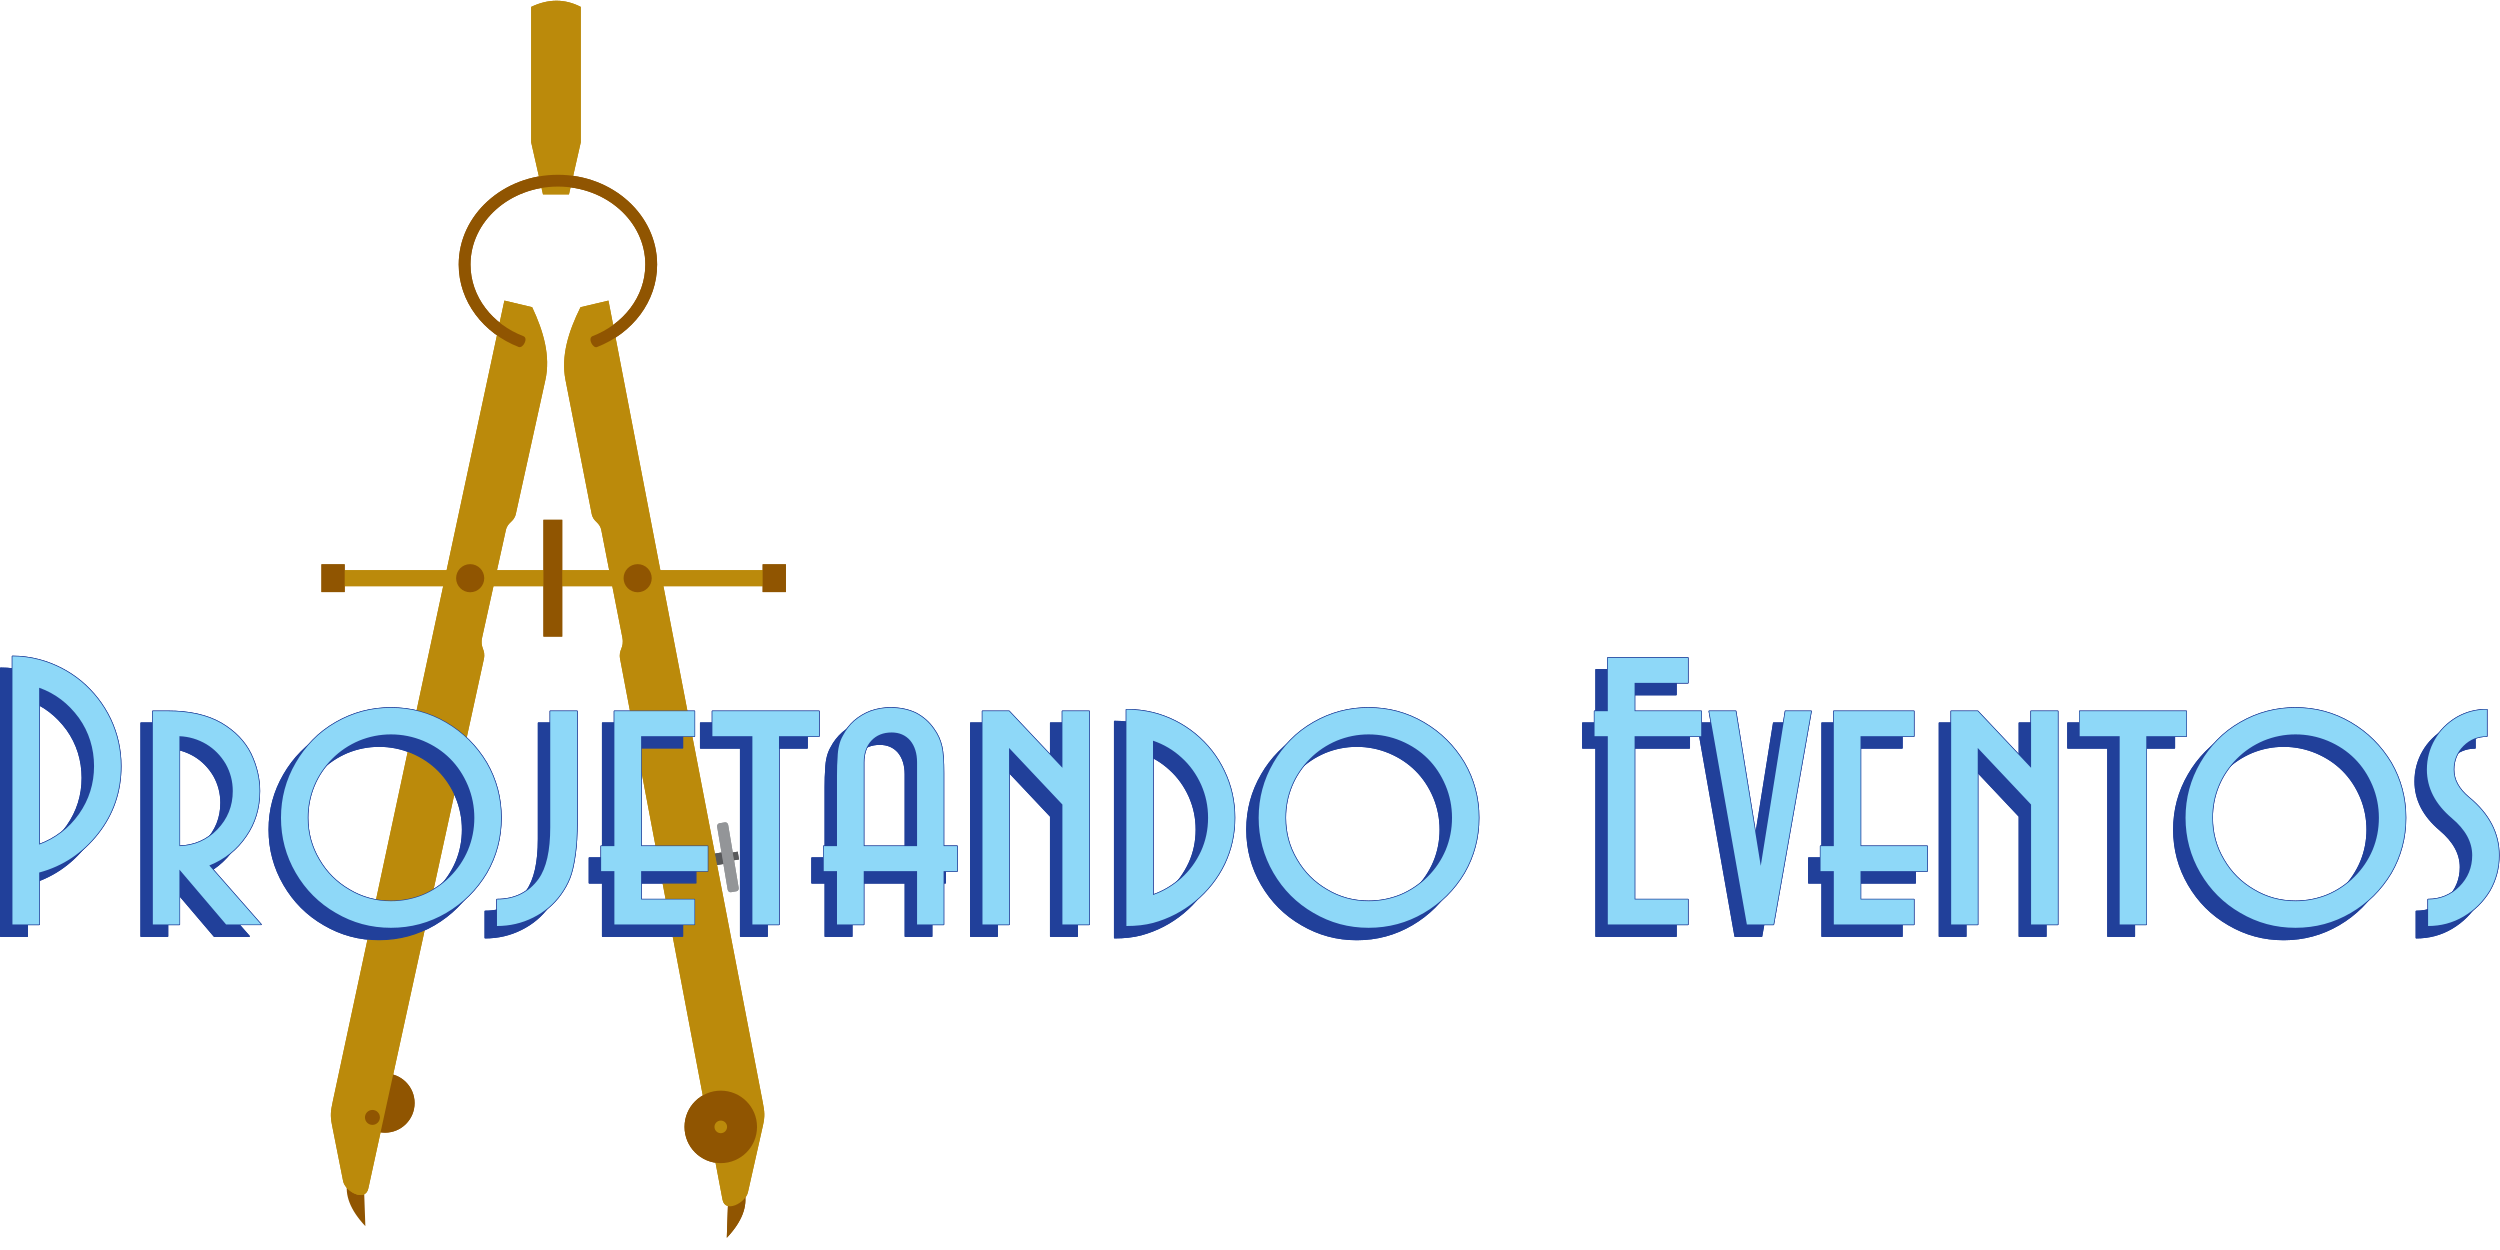 <svg xmlns="http://www.w3.org/2000/svg" width="154" height="77" viewBox="0 0 154 77" fill="none"><g clip-path="url(#clip0_95_214)"><path fill-rule="evenodd" clip-rule="evenodd" d="M22.506 75.532L22.43 73.383L21.396 72.77C21.241 73.595 21.54 74.504 22.506 75.532Z" fill="#905501"></path><path fill-rule="evenodd" clip-rule="evenodd" d="M45.364 54.903L45.025 54.96C44.932 54.975 44.842 54.904 44.824 54.8L44.177 50.93C44.16 50.826 44.222 50.729 44.315 50.713L44.655 50.657C44.748 50.641 44.838 50.713 44.856 50.817L45.502 54.687C45.52 54.791 45.458 54.888 45.364 54.904" fill="#939598"></path><path d="M44.44 52.513L44.023 52.583L44.141 53.29L44.558 53.221L44.44 52.513Z" fill="#58595B"></path><path d="M45.444 52.463L45.138 52.514L45.218 52.992L45.524 52.941L45.444 52.463Z" fill="#58595B"></path><path fill-rule="evenodd" clip-rule="evenodd" d="M44.77 76.249L44.846 74.101L45.88 73.487C46.035 74.313 45.736 75.221 44.77 76.249Z" fill="#905501"></path><path fill-rule="evenodd" clip-rule="evenodd" d="M23.715 66.123C24.723 66.123 25.539 66.94 25.539 67.948C25.539 68.956 24.723 69.772 23.715 69.772C22.706 69.772 21.89 68.956 21.89 67.948C21.89 66.94 22.706 66.123 23.715 66.123Z" fill="#905501"></path><path fill-rule="evenodd" clip-rule="evenodd" d="M31.069 18.516L32.781 18.923C33.487 20.417 33.919 21.939 33.595 23.405L31.778 31.648C31.661 32.178 31.275 32.134 31.158 32.667L29.703 39.253C29.549 39.953 29.939 39.982 29.804 40.605L22.69 73.203C22.501 74.074 21.263 73.4 21.136 72.757L20.451 69.299C20.336 68.715 20.37 68.451 20.496 67.863L31.07 18.516L31.069 18.516Z" fill="#BB8A0B"></path><path fill-rule="evenodd" clip-rule="evenodd" d="M37.481 18.516L35.76 18.923C35.017 20.417 34.547 21.939 34.834 23.405L36.447 31.648C36.551 32.178 36.938 32.134 37.043 32.667L38.334 39.253C38.471 39.952 38.082 39.982 38.2 40.605L44.506 73.893C44.671 74.764 45.927 74.091 46.072 73.447L46.996 69.337C47.127 68.754 47.1 68.489 46.986 67.901L37.481 18.516Z" fill="#BB8A0B"></path><path d="M47.037 35.124H20.628V36.11H47.037V35.124Z" fill="#BB8A0B"></path><path fill-rule="evenodd" clip-rule="evenodd" d="M28.962 34.751C29.441 34.751 29.829 35.138 29.829 35.617C29.829 36.095 29.441 36.483 28.962 36.483C28.484 36.483 28.096 36.095 28.096 35.617C28.096 35.138 28.484 34.751 28.962 34.751Z" fill="#905501"></path><path fill-rule="evenodd" clip-rule="evenodd" d="M39.279 34.751C39.758 34.751 40.146 35.138 40.146 35.617C40.146 36.095 39.758 36.483 39.279 36.483C38.801 36.483 38.413 36.095 38.413 35.617C38.413 35.138 38.801 34.751 39.279 34.751Z" fill="#905501"></path><path fill-rule="evenodd" clip-rule="evenodd" d="M22.942 68.372C23.196 68.372 23.402 68.578 23.402 68.832C23.402 69.087 23.196 69.293 22.942 69.293C22.687 69.293 22.481 69.087 22.481 68.832C22.481 68.578 22.687 68.372 22.942 68.372Z" fill="#905501"></path><path fill-rule="evenodd" clip-rule="evenodd" d="M44.4 67.184C43.166 67.184 42.167 68.183 42.167 69.416C42.167 70.65 43.166 71.649 44.4 71.649C45.633 71.649 46.633 70.65 46.633 69.416C46.633 68.183 45.633 67.184 44.4 67.184Z" fill="#905501"></path><path fill-rule="evenodd" clip-rule="evenodd" d="M44.4 69.028C44.185 69.028 44.012 69.201 44.012 69.416C44.012 69.63 44.185 69.804 44.4 69.804C44.614 69.804 44.788 69.63 44.788 69.416C44.788 69.201 44.614 69.028 44.4 69.028Z" fill="#BB8A0B"></path><path d="M21.233 34.761H19.8V36.472H21.233V34.761Z" fill="#905501"></path><path d="M48.412 34.761H46.979V36.472H48.412V34.761Z" fill="#905501"></path><path d="M34.634 32.019H33.475V39.214H34.634V32.019Z" fill="#905501"></path><path fill-rule="evenodd" clip-rule="evenodd" d="M32.72 0.424C33.781 -0.082 34.8 -0.081 35.776 0.424V8.766L35.048 11.976H33.448L32.72 8.766V0.424Z" fill="#BB8A0B"></path><path fill-rule="evenodd" clip-rule="evenodd" d="M34.367 10.766C37.742 10.766 40.479 13.243 40.479 16.296C40.479 18.574 38.956 20.53 36.782 21.376C36.53 21.487 36.197 20.858 36.483 20.713C38.404 19.979 39.752 18.278 39.752 16.296C39.752 13.644 37.34 11.494 34.368 11.494C31.395 11.494 28.983 13.644 28.983 16.296C28.983 18.278 30.331 19.979 32.253 20.713C32.551 20.837 32.226 21.471 31.953 21.376C29.779 20.529 28.256 18.574 28.256 16.296C28.256 13.243 30.993 10.766 34.368 10.766" fill="#905501"></path><path d="M150.308 51.129C149.282 50.263 148.768 49.264 148.768 48.135C148.768 47.47 148.932 46.85 149.26 46.283C149.581 45.728 150.032 45.277 150.607 44.932C151.178 44.603 151.799 44.439 152.464 44.439V46.078C151.901 46.078 151.421 46.279 151.019 46.677C150.616 47.08 150.419 47.564 150.419 48.135C150.419 48.456 150.493 48.751 150.645 49.026C150.805 49.322 151.044 49.597 151.355 49.856C152.592 50.875 153.207 52.062 153.207 53.417C153.207 54.201 153.014 54.928 152.632 55.594C152.23 56.259 151.696 56.788 151.031 57.183C150.365 57.577 149.635 57.77 148.842 57.77V56.136C149.593 56.136 150.238 55.873 150.768 55.343C151.293 54.814 151.56 54.169 151.56 53.417C151.56 52.592 151.141 51.828 150.308 51.13L150.308 51.129ZM140.673 44.333C141.901 44.333 143.034 44.636 144.078 45.248C145.113 45.856 145.938 46.677 146.558 47.712C147.158 48.747 147.458 49.88 147.458 51.104C147.458 52.328 147.158 53.465 146.558 54.5C145.938 55.535 145.113 56.357 144.078 56.964C143.034 57.577 141.901 57.88 140.673 57.88C139.445 57.88 138.324 57.577 137.282 56.964C136.238 56.365 135.417 55.539 134.813 54.5C134.205 53.457 133.902 52.324 133.902 51.104C133.902 49.884 134.205 48.755 134.813 47.712C135.105 47.207 135.454 46.743 135.869 46.324C136.279 45.901 136.752 45.539 137.282 45.235C138.333 44.632 139.462 44.332 140.673 44.332V44.333ZM140.673 45.967C139.992 45.967 139.339 46.098 138.714 46.353C138.086 46.62 137.531 46.99 137.051 47.474C136.562 47.963 136.189 48.517 135.935 49.133C135.676 49.758 135.548 50.415 135.548 51.105C135.548 52.045 135.782 52.903 136.246 53.679C136.702 54.468 137.327 55.088 138.111 55.544C138.891 56.012 139.745 56.242 140.673 56.242C141.363 56.242 142.02 56.114 142.649 55.86C143.265 55.601 143.819 55.228 144.308 54.739C144.789 54.258 145.163 53.704 145.425 53.08C145.684 52.455 145.812 51.794 145.812 51.105C145.812 50.415 145.68 49.741 145.413 49.108C145.142 48.468 144.776 47.917 144.321 47.462C143.861 47.002 143.314 46.637 142.669 46.365C142.037 46.102 141.372 45.967 140.673 45.967ZM131.482 46.078V57.675H129.844V46.078H127.38V44.537H133.947V46.078H131.482ZM126.033 44.537V57.675H124.386V50.287L121.101 46.8V57.675H119.463V44.537H121.101L124.386 48.024V44.537H126.033ZM117.167 56.135V57.675H112.235V54.39H111.417V52.85H112.235V44.537H117.167V46.078H113.882V52.85H117.984V54.39H113.882V56.135H117.167ZM108.518 57.675H106.879L104.559 44.538H106.193L107.734 54.066L109.253 44.538H110.838L108.518 57.675ZM103.249 56.135V57.675H98.312V46.078H97.495V44.537H98.312V41.252H103.249V42.792H99.964V44.537H104.066V46.078H99.964V56.135H103.249ZM83.578 44.333C84.806 44.333 85.939 44.636 86.983 45.248C88.018 45.856 88.843 46.677 89.463 47.712C90.063 48.747 90.362 49.88 90.362 51.104C90.362 52.328 90.063 53.465 89.463 54.5C88.843 55.535 88.018 56.357 86.983 56.964C85.939 57.577 84.806 57.88 83.578 57.88C82.35 57.88 81.229 57.577 80.186 56.964C79.143 56.365 78.322 55.539 77.718 54.5C77.11 53.457 76.806 52.324 76.806 51.104C76.806 49.884 77.11 48.755 77.718 47.712C78.009 47.207 78.359 46.743 78.774 46.324C79.184 45.901 79.657 45.539 80.186 45.235C81.237 44.632 82.367 44.332 83.578 44.332V44.333ZM83.578 45.967C82.897 45.967 82.243 46.098 81.619 46.353C80.991 46.62 80.436 46.99 79.956 47.474C79.467 47.963 79.094 48.517 78.839 49.133C78.58 49.758 78.453 50.415 78.453 51.105C78.453 52.045 78.687 52.903 79.151 53.679C79.607 54.468 80.231 55.088 81.016 55.544C81.796 56.012 82.65 56.242 83.578 56.242C84.268 56.242 84.925 56.114 85.554 55.86C86.169 55.601 86.724 55.228 87.213 54.739C87.694 54.258 88.067 53.704 88.33 53.08C88.589 52.455 88.716 51.794 88.716 51.105C88.716 50.415 88.585 49.741 88.318 49.108C88.047 48.468 87.681 47.917 87.225 47.462C86.765 47.002 86.219 46.637 85.574 46.365C84.942 46.102 84.277 45.967 83.579 45.967H83.578ZM70.297 46.353V55.86C70.946 55.634 71.529 55.285 72.051 54.813C72.551 54.361 72.95 53.815 73.254 53.163C73.545 52.522 73.689 51.836 73.689 51.105C73.689 50.374 73.549 49.721 73.266 49.073C72.971 48.415 72.568 47.857 72.063 47.401C71.55 46.929 70.963 46.58 70.297 46.354L70.297 46.353ZM68.658 57.769V44.439C69.212 44.439 69.759 44.505 70.296 44.633C71.249 44.875 72.111 45.306 72.884 45.934C73.652 46.567 74.251 47.326 74.674 48.218C75.11 49.117 75.323 50.078 75.323 51.105C75.323 52.131 75.113 53.059 74.686 53.959C74.255 54.842 73.651 55.601 72.884 56.242C72.112 56.879 71.249 57.322 70.296 57.581C69.816 57.708 69.27 57.769 68.658 57.769ZM66.362 44.537V57.675H64.716V50.287L61.43 46.8V57.675H59.792V44.537H61.43L64.716 48.024V44.537H66.362ZM57.398 54.39V57.675H55.764V54.39H52.478V57.675H50.831V54.39H50.014V52.85H50.831V48.484C50.831 48.049 50.843 47.683 50.868 47.387C50.876 47.116 50.905 46.866 50.963 46.64C51.012 46.435 51.086 46.237 51.193 46.052C51.377 45.699 51.612 45.395 51.903 45.136C52.198 44.882 52.535 44.681 52.913 44.537C53.303 44.402 53.706 44.332 54.116 44.332C54.7 44.332 55.221 44.438 55.681 44.656C56.129 44.89 56.498 45.214 56.786 45.629C57.028 45.958 57.192 46.319 57.278 46.713C57.36 47.066 57.397 47.617 57.397 48.36V52.849H58.231V54.389H57.397L57.398 54.39ZM52.477 52.85H55.763V47.687C55.763 47.137 55.623 46.685 55.34 46.34C55.053 46.011 54.671 45.847 54.198 45.847C53.677 45.847 53.262 46.016 52.946 46.353C52.633 46.689 52.477 47.137 52.477 47.687V52.85ZM47.258 46.078V57.675H45.619V46.078H43.156V44.537H49.722V46.078H47.258ZM42.05 56.135V57.675H37.118V54.39H36.301V52.85H37.118V44.537H42.05V46.078H38.765V52.85H42.868V54.39H38.765V56.135H42.05ZM29.886 57.769V56.135C30.983 56.135 31.837 55.712 32.449 54.87C32.929 54.197 33.167 53.137 33.167 51.695V44.537H34.818V51.334C34.818 52.144 34.777 52.829 34.695 53.392C34.608 53.999 34.498 54.48 34.358 54.825C34.223 55.17 34.034 55.507 33.795 55.835C33.368 56.427 32.809 56.903 32.111 57.252C31.422 57.597 30.678 57.769 29.886 57.769H29.886ZM23.352 44.333C24.58 44.333 25.713 44.636 26.757 45.248C27.792 45.856 28.617 46.677 29.237 47.712C29.837 48.747 30.137 49.88 30.137 51.104C30.137 52.328 29.837 53.465 29.237 54.5C28.617 55.535 27.792 56.357 26.757 56.964C25.713 57.577 24.58 57.88 23.352 57.88C22.124 57.88 21.003 57.577 19.96 56.964C18.917 56.365 18.096 55.539 17.492 54.5C16.884 53.457 16.58 52.324 16.58 51.104C16.58 49.884 16.884 48.755 17.492 47.712C17.784 47.207 18.133 46.743 18.548 46.324C18.958 45.901 19.431 45.539 19.96 45.235C21.011 44.632 22.141 44.332 23.352 44.332V44.333ZM23.352 45.967C22.671 45.967 22.017 46.098 21.393 46.353C20.765 46.62 20.21 46.99 19.73 47.474C19.241 47.963 18.868 48.517 18.613 49.133C18.354 49.758 18.227 50.415 18.227 51.105C18.227 52.045 18.461 52.903 18.925 53.679C19.381 54.468 20.005 55.088 20.79 55.544C21.57 56.012 22.424 56.242 23.352 56.242C24.042 56.242 24.699 56.114 25.328 55.86C25.944 55.601 26.498 55.228 26.987 54.739C27.468 54.258 27.841 53.704 28.104 53.08C28.363 52.455 28.49 51.794 28.49 51.105C28.49 50.415 28.359 49.741 28.092 49.108C27.821 48.468 27.455 47.917 26.999 47.462C26.539 47.002 25.993 46.637 25.348 46.365C24.716 46.102 24.051 45.967 23.353 45.967H23.352ZM13.2 57.675L10.326 54.295V57.675H8.688V44.538H9.603C10.942 44.538 12.043 44.785 12.901 45.282C13.735 45.774 14.338 46.398 14.716 47.158C15.078 47.914 15.258 48.682 15.258 49.458C15.258 50.502 14.979 51.429 14.416 52.239C13.854 53.064 13.103 53.663 12.166 54.041L15.353 57.675H13.201H13.2ZM10.326 46.078V52.85C11.246 52.825 12.026 52.484 12.658 51.827C13.291 51.17 13.611 50.382 13.611 49.457C13.611 48.858 13.463 48.299 13.175 47.786C12.872 47.273 12.473 46.866 11.984 46.57C11.471 46.267 10.917 46.102 10.325 46.078H10.326ZM0.039 57.675V41.158C0.584 41.158 1.131 41.227 1.685 41.371C2.642 41.631 3.505 42.074 4.273 42.706C5.037 43.351 5.632 44.119 6.067 45.019C6.499 45.934 6.716 46.9 6.716 47.918C6.716 49.475 6.248 50.855 5.308 52.058C4.355 53.277 3.148 54.083 1.686 54.476V57.675H0.039ZM1.685 43.092V52.756C2.687 52.386 3.509 51.757 4.141 50.867C4.757 49.983 5.065 49.002 5.065 47.918C5.065 46.834 4.753 45.819 4.129 44.945C3.48 44.058 2.663 43.438 1.685 43.093V43.092Z" stroke="#21409A" stroke-width="0.077" stroke-linejoin="round"></path><path d="M150.308 51.129C149.282 50.263 148.768 49.264 148.768 48.135C148.768 47.47 148.932 46.85 149.26 46.283C149.581 45.728 150.032 45.277 150.607 44.932C151.178 44.603 151.799 44.439 152.464 44.439V46.078C151.901 46.078 151.421 46.279 151.019 46.677C150.616 47.08 150.419 47.564 150.419 48.135C150.419 48.456 150.493 48.751 150.645 49.026C150.805 49.322 151.044 49.597 151.355 49.856C152.592 50.875 153.207 52.062 153.207 53.417C153.207 54.201 153.014 54.928 152.632 55.594C152.23 56.259 151.696 56.788 151.031 57.183C150.365 57.577 149.635 57.77 148.842 57.77V56.136C149.593 56.136 150.238 55.873 150.768 55.343C151.293 54.814 151.56 54.169 151.56 53.417C151.56 52.592 151.141 51.828 150.308 51.13M140.673 44.333C141.902 44.333 143.034 44.636 144.078 45.248C145.113 45.856 145.938 46.677 146.558 47.712C147.158 48.747 147.458 49.88 147.458 51.104C147.458 52.328 147.158 53.465 146.558 54.5C145.938 55.535 145.113 56.357 144.078 56.964C143.034 57.577 141.902 57.88 140.673 57.88C139.445 57.88 138.324 57.577 137.282 56.964C136.238 56.365 135.417 55.539 134.813 54.5C134.205 53.457 133.902 52.324 133.902 51.104C133.902 49.884 134.205 48.755 134.813 47.712C135.105 47.207 135.454 46.743 135.869 46.324C136.279 45.901 136.752 45.539 137.282 45.235C138.333 44.632 139.462 44.332 140.673 44.332V44.333ZM140.673 45.967C139.992 45.967 139.339 46.098 138.714 46.353C138.086 46.62 137.531 46.99 137.051 47.474C136.562 47.963 136.189 48.517 135.935 49.133C135.676 49.758 135.548 50.415 135.548 51.105C135.548 52.045 135.782 52.903 136.246 53.679C136.702 54.468 137.327 55.088 138.111 55.544C138.891 56.012 139.745 56.242 140.673 56.242C141.363 56.242 142.02 56.114 142.649 55.86C143.265 55.601 143.819 55.228 144.308 54.739C144.789 54.258 145.163 53.704 145.425 53.08C145.684 52.455 145.812 51.794 145.812 51.105C145.812 50.415 145.68 49.741 145.413 49.108C145.142 48.468 144.776 47.917 144.321 47.462C143.861 47.002 143.314 46.637 142.669 46.365C142.037 46.102 141.372 45.967 140.673 45.967ZM131.482 46.078V57.675H129.844V46.078H127.38V44.537H133.947V46.078H131.482ZM126.033 44.537V57.675H124.386V50.287L121.101 46.8V57.675H119.463V44.537H121.101L124.386 48.024V44.537H126.033ZM117.167 56.135V57.675H112.235V54.39H111.417V52.85H112.235V44.537H117.167V46.078H113.882V52.85H117.984V54.39H113.882V56.135H117.167ZM108.518 57.675H106.879L104.559 44.538H106.193L107.734 54.066L109.253 44.538H110.838L108.518 57.675ZM103.249 56.135V57.675H98.312V46.078H97.495V44.537H98.312V41.252H103.249V42.792H99.964V44.537H104.066V46.078H99.964V56.135H103.249ZM83.578 44.333C84.806 44.333 85.939 44.636 86.983 45.248C88.018 45.856 88.843 46.677 89.463 47.712C90.063 48.747 90.362 49.88 90.362 51.104C90.362 52.328 90.063 53.465 89.463 54.5C88.843 55.535 88.018 56.357 86.983 56.964C85.939 57.577 84.806 57.88 83.578 57.88C82.35 57.88 81.229 57.577 80.186 56.964C79.143 56.365 78.322 55.539 77.718 54.5C77.11 53.457 76.806 52.324 76.806 51.104C76.806 49.884 77.11 48.755 77.718 47.712C78.009 47.207 78.359 46.743 78.774 46.324C79.184 45.901 79.657 45.539 80.186 45.235C81.237 44.632 82.367 44.332 83.578 44.332V44.333ZM83.578 45.967C82.897 45.967 82.243 46.098 81.619 46.353C80.991 46.62 80.436 46.99 79.956 47.474C79.467 47.963 79.094 48.517 78.839 49.133C78.58 49.758 78.453 50.415 78.453 51.105C78.453 52.045 78.687 52.903 79.151 53.679C79.607 54.468 80.231 55.088 81.016 55.544C81.796 56.012 82.65 56.242 83.578 56.242C84.268 56.242 84.925 56.114 85.554 55.86C86.169 55.601 86.724 55.228 87.213 54.739C87.694 54.258 88.067 53.704 88.33 53.08C88.589 52.455 88.716 51.794 88.716 51.105C88.716 50.415 88.585 49.741 88.318 49.108C88.047 48.468 87.681 47.917 87.225 47.462C86.765 47.002 86.219 46.637 85.574 46.365C84.942 46.102 84.277 45.967 83.579 45.967H83.578ZM70.297 46.353V55.86C70.946 55.634 71.529 55.285 72.051 54.813C72.551 54.361 72.95 53.815 73.254 53.163C73.545 52.522 73.689 51.836 73.689 51.105C73.689 50.374 73.549 49.721 73.266 49.073C72.971 48.415 72.568 47.857 72.063 47.401C71.55 46.929 70.963 46.58 70.297 46.354L70.297 46.353ZM68.658 57.769V44.439C69.212 44.439 69.759 44.505 70.296 44.633C71.249 44.875 72.111 45.306 72.884 45.934C73.652 46.567 74.251 47.326 74.674 48.218C75.11 49.117 75.323 50.078 75.323 51.105C75.323 52.131 75.113 53.059 74.686 53.959C74.255 54.842 73.651 55.601 72.884 56.242C72.112 56.879 71.249 57.322 70.296 57.581C69.816 57.708 69.27 57.769 68.658 57.769ZM66.362 44.537V57.675H64.716V50.287L61.43 46.8V57.675H59.792V44.537H61.43L64.716 48.024V44.537H66.362ZM57.398 54.39V57.675H55.764V54.39H52.478V57.675H50.831V54.39H50.014V52.85H50.831V48.484C50.831 48.049 50.843 47.683 50.868 47.387C50.876 47.116 50.905 46.866 50.963 46.64C51.012 46.435 51.086 46.237 51.193 46.052C51.377 45.699 51.612 45.395 51.903 45.136C52.198 44.882 52.535 44.681 52.913 44.537C53.303 44.402 53.706 44.332 54.116 44.332C54.7 44.332 55.221 44.438 55.681 44.656C56.129 44.89 56.498 45.214 56.786 45.629C57.028 45.958 57.192 46.319 57.278 46.713C57.36 47.066 57.397 47.617 57.397 48.36V52.849H58.231V54.389H57.397L57.398 54.39ZM52.477 52.85H55.763V47.687C55.763 47.137 55.623 46.685 55.34 46.34C55.053 46.011 54.671 45.847 54.198 45.847C53.677 45.847 53.262 46.016 52.946 46.353C52.633 46.689 52.477 47.137 52.477 47.687V52.85ZM47.258 46.078V57.675H45.619V46.078H43.156V44.537H49.722V46.078H47.258ZM42.05 56.135V57.675H37.118V54.39H36.301V52.85H37.118V44.537H42.05V46.078H38.765V52.85H42.868V54.39H38.765V56.135H42.05ZM29.886 57.769V56.135C30.983 56.135 31.837 55.712 32.449 54.87C32.929 54.197 33.167 53.137 33.167 51.695V44.537H34.818V51.334C34.818 52.144 34.777 52.829 34.695 53.392C34.608 53.999 34.498 54.48 34.358 54.825C34.223 55.17 34.034 55.507 33.795 55.835C33.368 56.427 32.809 56.903 32.111 57.252C31.422 57.597 30.678 57.769 29.886 57.769H29.886ZM23.352 44.333C24.58 44.333 25.713 44.636 26.757 45.248C27.792 45.856 28.617 46.677 29.237 47.712C29.837 48.747 30.137 49.88 30.137 51.104C30.137 52.328 29.837 53.465 29.237 54.5C28.617 55.535 27.792 56.357 26.757 56.964C25.713 57.577 24.58 57.88 23.352 57.88C22.124 57.88 21.003 57.577 19.96 56.964C18.917 56.365 18.096 55.539 17.492 54.5C16.884 53.457 16.58 52.324 16.58 51.104C16.58 49.884 16.884 48.755 17.492 47.712C17.784 47.207 18.133 46.743 18.548 46.324C18.958 45.901 19.431 45.539 19.96 45.235C21.011 44.632 22.141 44.332 23.352 44.332V44.333ZM23.352 45.967C22.671 45.967 22.017 46.098 21.393 46.353C20.765 46.62 20.21 46.99 19.73 47.474C19.241 47.963 18.868 48.517 18.613 49.133C18.354 49.758 18.227 50.415 18.227 51.105C18.227 52.045 18.461 52.903 18.925 53.679C19.381 54.468 20.005 55.088 20.79 55.544C21.57 56.012 22.424 56.242 23.352 56.242C24.042 56.242 24.699 56.114 25.328 55.86C25.944 55.601 26.498 55.228 26.987 54.739C27.468 54.258 27.841 53.704 28.104 53.08C28.363 52.455 28.49 51.794 28.49 51.105C28.49 50.415 28.359 49.741 28.092 49.108C27.821 48.468 27.455 47.917 26.999 47.462C26.539 47.002 25.993 46.637 25.348 46.365C24.716 46.102 24.051 45.967 23.353 45.967H23.352ZM13.2 57.675L10.326 54.295V57.675H8.688V44.538H9.603C10.942 44.538 12.043 44.785 12.901 45.282C13.735 45.774 14.338 46.398 14.716 47.158C15.078 47.914 15.258 48.682 15.258 49.458C15.258 50.502 14.979 51.429 14.416 52.239C13.854 53.064 13.103 53.663 12.166 54.041L15.353 57.675H13.201H13.2ZM10.326 46.078V52.85C11.246 52.825 12.026 52.484 12.658 51.827C13.291 51.17 13.611 50.382 13.611 49.457C13.611 48.858 13.463 48.299 13.175 47.786C12.872 47.273 12.473 46.866 11.984 46.57C11.471 46.267 10.917 46.102 10.325 46.078H10.326ZM0.039 57.675V41.158C0.584 41.158 1.131 41.227 1.685 41.371C2.642 41.631 3.505 42.074 4.273 42.706C5.037 43.351 5.632 44.119 6.067 45.019C6.499 45.934 6.716 46.9 6.716 47.918C6.716 49.475 6.248 50.855 5.308 52.058C4.355 53.277 3.148 54.083 1.686 54.476V57.675H0.039ZM1.685 43.092V52.756C2.687 52.386 3.509 51.757 4.141 50.867C4.757 49.983 5.065 49.002 5.065 47.918C5.065 46.834 4.753 45.819 4.129 44.945C3.48 44.058 2.663 43.438 1.685 43.093V43.092Z" fill="#21409A"></path><path d="M151.036 50.401C150.009 49.535 149.496 48.536 149.496 47.407C149.496 46.742 149.66 46.122 149.988 45.555C150.309 45.001 150.76 44.549 151.335 44.204C151.906 43.875 152.526 43.711 153.192 43.711V45.35C152.629 45.35 152.148 45.551 151.746 45.95C151.344 46.352 151.147 46.837 151.147 47.407C151.147 47.728 151.221 48.023 151.373 48.299C151.533 48.594 151.771 48.87 152.083 49.128C153.319 50.147 153.935 51.334 153.935 52.689C153.935 53.473 153.742 54.2 153.36 54.866C152.958 55.531 152.424 56.061 151.758 56.455C151.093 56.849 150.362 57.042 149.57 57.042V55.408C150.321 55.408 150.966 55.145 151.495 54.615C152.021 54.086 152.288 53.441 152.288 52.689C152.288 51.864 151.869 51.1 151.035 50.402L151.036 50.401ZM141.402 43.605C142.63 43.605 143.763 43.908 144.806 44.521C145.841 45.128 146.666 45.95 147.287 46.984C147.886 48.02 148.186 49.152 148.186 50.376C148.186 51.6 147.886 52.738 147.287 53.772C146.666 54.808 145.841 55.629 144.806 56.237C143.763 56.849 142.63 57.152 141.402 57.152C140.174 57.152 139.053 56.849 138.01 56.237C136.967 55.637 136.145 54.811 135.541 53.772C134.934 52.729 134.63 51.596 134.63 50.376C134.63 49.156 134.934 48.027 135.541 46.984C135.833 46.479 136.182 46.015 136.597 45.596C137.008 45.173 137.48 44.812 138.01 44.508C139.061 43.904 140.191 43.604 141.402 43.604V43.605ZM141.402 45.239C140.72 45.239 140.067 45.371 139.443 45.625C138.814 45.892 138.26 46.262 137.78 46.746C137.291 47.235 136.917 47.789 136.663 48.406C136.404 49.03 136.277 49.687 136.277 50.377C136.277 51.317 136.511 52.175 136.975 52.952C137.43 53.74 138.055 54.361 138.839 54.816C139.62 55.285 140.474 55.514 141.402 55.514C142.092 55.514 142.749 55.387 143.377 55.132C143.993 54.873 144.548 54.5 145.036 54.011C145.517 53.531 145.891 52.976 146.154 52.352C146.412 51.727 146.54 51.066 146.54 50.377C146.54 49.687 146.408 49.013 146.141 48.381C145.87 47.74 145.505 47.19 145.049 46.734C144.589 46.274 144.043 45.909 143.398 45.637C142.766 45.374 142.1 45.239 141.402 45.239H141.402ZM132.211 45.35V56.948H130.572V45.35H128.108V43.81H134.675V45.35H132.211ZM126.761 43.81V56.948H125.114V49.559L121.829 46.073V56.948H120.191V43.81H121.829L125.114 47.297V43.81H126.761ZM117.895 55.407V56.948H112.963V53.662H112.145V52.122H112.963V43.81H117.895V45.35H114.609V52.122H118.712V53.662H114.609V55.407H117.895ZM109.246 56.948H107.607L105.287 43.81H106.921L108.462 53.338L109.981 43.81H111.566L109.246 56.948ZM103.977 55.407V56.948H99.041V45.35H98.223V43.81H99.041V40.524H103.977V42.065H100.692V43.81H104.795V45.35H100.692V55.407H103.977ZM84.306 43.605C85.534 43.605 86.667 43.908 87.71 44.521C88.746 45.128 89.571 45.95 90.191 46.984C90.79 48.02 91.09 49.152 91.09 50.376C91.09 51.6 90.79 52.738 90.191 53.772C89.571 54.808 88.746 55.629 87.71 56.237C86.667 56.849 85.534 57.152 84.306 57.152C83.078 57.152 81.957 56.849 80.914 56.237C79.871 55.637 79.049 54.811 78.445 53.772C77.838 52.729 77.534 51.596 77.534 50.376C77.534 49.156 77.838 48.027 78.445 46.984C78.737 46.479 79.086 46.015 79.501 45.596C79.912 45.173 80.385 44.812 80.914 44.508C81.965 43.904 83.095 43.604 84.306 43.604V43.605ZM84.306 45.239C83.624 45.239 82.971 45.371 82.347 45.625C81.719 45.892 81.164 46.262 80.684 46.746C80.195 47.235 79.821 47.789 79.567 48.406C79.308 49.03 79.181 49.687 79.181 50.377C79.181 51.317 79.415 52.175 79.879 52.952C80.335 53.74 80.959 54.361 81.743 54.816C82.524 55.285 83.378 55.514 84.306 55.514C84.996 55.514 85.653 55.387 86.281 55.132C86.897 54.873 87.452 54.5 87.941 54.011C88.421 53.531 88.795 52.976 89.058 52.352C89.316 51.727 89.444 51.066 89.444 50.377C89.444 49.687 89.313 49.013 89.045 48.381C88.774 47.74 88.409 47.19 87.953 46.734C87.493 46.274 86.947 45.909 86.302 45.637C85.67 45.374 85.004 45.239 84.306 45.239ZM71.025 45.625V55.132C71.674 54.906 72.257 54.557 72.778 54.085C73.279 53.633 73.678 53.087 73.981 52.435C74.273 51.794 74.417 51.108 74.417 50.377C74.417 49.646 74.277 48.993 73.994 48.345C73.698 47.688 73.296 47.129 72.791 46.673C72.278 46.201 71.691 45.852 71.025 45.626L71.025 45.625ZM69.386 57.042V43.712C69.94 43.712 70.486 43.778 71.024 43.905C71.977 44.147 72.839 44.579 73.612 45.207C74.38 45.839 74.979 46.599 75.402 47.49C75.837 48.39 76.051 49.351 76.051 50.377C76.051 51.404 75.841 52.332 75.414 53.231C74.983 54.115 74.379 54.874 73.612 55.515C72.84 56.151 71.977 56.594 71.024 56.854C70.544 56.981 69.998 57.042 69.386 57.042ZM67.091 43.81V56.948H65.444V49.559L62.158 46.073V56.948H60.52V43.81H62.158L65.444 47.297V43.81H67.091ZM58.126 53.662V56.948H56.491V53.662H53.206V56.948H51.559V53.662H50.742V52.122H51.559V47.756C51.559 47.321 51.571 46.955 51.596 46.659C51.604 46.388 51.633 46.138 51.691 45.912C51.739 45.707 51.813 45.51 51.92 45.324C52.105 44.971 52.34 44.667 52.631 44.409C52.927 44.154 53.263 43.953 53.642 43.809C54.031 43.674 54.434 43.604 54.844 43.604C55.428 43.604 55.949 43.71 56.409 43.928C56.857 44.162 57.227 44.486 57.514 44.901C57.756 45.23 57.92 45.591 58.007 45.985C58.089 46.338 58.126 46.889 58.126 47.632V52.121H58.959V53.662H58.126V53.662ZM53.205 52.122H56.491V46.96C56.491 46.41 56.351 45.958 56.068 45.613C55.78 45.284 55.398 45.12 54.926 45.12C54.405 45.12 53.99 45.289 53.673 45.625C53.361 45.962 53.205 46.41 53.205 46.96V52.122ZM47.986 45.35V56.948H46.347V45.35H43.883V43.81H50.45V45.35H47.986ZM42.779 55.407V56.948H37.846V53.662H37.029V52.122H37.846V43.81H42.779V45.35H39.493V52.122H43.596V53.662H39.493V55.407H42.779ZM30.614 57.042V55.408C31.711 55.408 32.565 54.985 33.176 54.143C33.657 53.469 33.895 52.41 33.895 50.968V43.81H35.546V50.607C35.546 51.416 35.504 52.102 35.422 52.664C35.336 53.272 35.225 53.753 35.086 54.098C34.95 54.443 34.761 54.779 34.523 55.108C34.096 55.699 33.537 56.176 32.839 56.525C32.15 56.87 31.406 57.042 30.613 57.042H30.614ZM24.081 43.605C25.309 43.605 26.442 43.908 27.485 44.521C28.52 45.128 29.345 45.95 29.965 46.984C30.565 48.02 30.865 49.152 30.865 50.376C30.865 51.6 30.565 52.738 29.965 53.772C29.345 54.808 28.52 55.629 27.485 56.237C26.442 56.849 25.309 57.152 24.081 57.152C22.853 57.152 21.732 56.849 20.689 56.237C19.645 55.637 18.824 54.811 18.22 53.772C17.612 52.729 17.309 51.596 17.309 50.376C17.309 49.156 17.612 48.027 18.22 46.984C18.512 46.479 18.861 46.015 19.276 45.596C19.687 45.173 20.159 44.812 20.689 44.508C21.74 43.904 22.869 43.604 24.081 43.604V43.605ZM24.081 45.239C23.399 45.239 22.746 45.371 22.122 45.625C21.493 45.892 20.939 46.262 20.458 46.746C19.97 47.235 19.596 47.789 19.342 48.406C19.083 49.03 18.956 49.687 18.956 50.377C18.956 51.317 19.19 52.175 19.654 52.952C20.109 53.74 20.734 54.361 21.518 54.816C22.299 55.285 23.152 55.514 24.081 55.514C24.77 55.514 25.428 55.387 26.056 55.132C26.672 54.873 27.227 54.5 27.715 54.011C28.196 53.531 28.57 52.976 28.832 52.352C29.091 51.727 29.219 51.066 29.219 50.377C29.219 49.687 29.087 49.013 28.82 48.381C28.549 47.74 28.183 47.19 27.728 46.734C27.268 46.274 26.721 45.909 26.077 45.637C25.444 45.374 24.779 45.239 24.081 45.239H24.081ZM13.928 56.948L11.053 53.568V56.948H9.415V43.81H10.331C11.67 43.81 12.77 44.057 13.629 44.554C14.463 45.046 15.066 45.67 15.444 46.43C15.805 47.186 15.986 47.954 15.986 48.73C15.986 49.773 15.707 50.701 15.144 51.51C14.582 52.336 13.831 52.935 12.894 53.313L16.081 56.947H13.929L13.928 56.948ZM11.053 45.35V52.122C11.973 52.097 12.753 51.756 13.386 51.099C14.018 50.442 14.339 49.654 14.339 48.729C14.339 48.13 14.192 47.571 13.904 47.058C13.6 46.545 13.201 46.138 12.713 45.843C12.199 45.539 11.645 45.374 11.053 45.35ZM0.766 56.948V40.43C1.312 40.43 1.859 40.5 2.413 40.644C3.37 40.903 4.233 41.346 5.001 41.979C5.765 42.623 6.36 43.391 6.795 44.291C7.226 45.206 7.444 46.172 7.444 47.19C7.444 48.747 6.976 50.127 6.036 51.33C5.083 52.549 3.876 53.355 2.414 53.748V56.948H0.766ZM2.413 42.364V52.028C3.415 51.658 4.236 51.029 4.869 50.139C5.485 49.256 5.793 48.274 5.793 47.19C5.793 46.106 5.481 45.091 4.857 44.217C4.208 43.33 3.391 42.71 2.413 42.365V42.364Z" stroke="#21409A" stroke-width="0.077" stroke-linejoin="round"></path><path d="M151.036 50.401C150.009 49.535 149.496 48.536 149.496 47.407C149.496 46.742 149.66 46.122 149.988 45.555C150.309 45.001 150.76 44.549 151.335 44.204C151.906 43.875 152.526 43.711 153.192 43.711V45.35C152.629 45.35 152.148 45.551 151.746 45.95C151.344 46.352 151.147 46.837 151.147 47.407C151.147 47.728 151.221 48.023 151.373 48.299C151.533 48.594 151.771 48.87 152.083 49.128C153.319 50.147 153.935 51.334 153.935 52.689C153.935 53.473 153.742 54.2 153.36 54.866C152.958 55.531 152.424 56.061 151.758 56.455C151.093 56.849 150.362 57.042 149.57 57.042V55.408C150.321 55.408 150.966 55.145 151.495 54.615C152.021 54.086 152.288 53.441 152.288 52.689C152.288 51.864 151.869 51.1 151.035 50.402M141.402 43.605C142.63 43.605 143.763 43.908 144.806 44.521C145.841 45.128 146.666 45.95 147.287 46.984C147.886 48.02 148.186 49.152 148.186 50.376C148.186 51.6 147.886 52.738 147.287 53.772C146.666 54.808 145.841 55.629 144.806 56.237C143.763 56.849 142.63 57.152 141.402 57.152C140.174 57.152 139.053 56.849 138.01 56.237C136.967 55.637 136.145 54.811 135.541 53.772C134.934 52.729 134.63 51.596 134.63 50.376C134.63 49.156 134.934 48.027 135.541 46.984C135.833 46.479 136.182 46.015 136.597 45.596C137.008 45.173 137.48 44.812 138.01 44.508C139.061 43.904 140.191 43.604 141.402 43.604V43.605ZM141.402 45.239C140.72 45.239 140.067 45.371 139.443 45.625C138.814 45.892 138.26 46.262 137.78 46.746C137.291 47.235 136.917 47.789 136.663 48.406C136.404 49.03 136.277 49.687 136.277 50.377C136.277 51.317 136.511 52.175 136.975 52.952C137.43 53.74 138.055 54.361 138.839 54.816C139.62 55.285 140.474 55.514 141.402 55.514C142.092 55.514 142.749 55.387 143.377 55.132C143.993 54.873 144.548 54.5 145.036 54.011C145.517 53.531 145.891 52.976 146.154 52.352C146.412 51.727 146.54 51.066 146.54 50.377C146.54 49.687 146.408 49.013 146.141 48.381C145.87 47.74 145.505 47.19 145.049 46.734C144.589 46.274 144.043 45.909 143.398 45.637C142.766 45.374 142.1 45.239 141.402 45.239H141.402ZM132.211 45.35V56.948H130.572V45.35H128.108V43.81H134.675V45.35H132.211ZM126.761 43.81V56.948H125.114V49.559L121.829 46.073V56.948H120.191V43.81H121.829L125.114 47.297V43.81H126.761ZM117.895 55.407V56.948H112.963V53.662H112.145V52.122H112.963V43.81H117.895V45.35H114.609V52.122H118.712V53.662H114.609V55.407H117.895ZM109.246 56.948H107.607L105.287 43.81H106.921L108.462 53.338L109.981 43.81H111.566L109.246 56.948ZM103.977 55.407V56.948H99.041V45.35H98.223V43.81H99.041V40.524H103.977V42.065H100.692V43.81H104.795V45.35H100.692V55.407H103.977ZM84.306 43.605C85.534 43.605 86.667 43.908 87.71 44.521C88.746 45.128 89.571 45.95 90.191 46.984C90.79 48.02 91.09 49.152 91.09 50.376C91.09 51.6 90.79 52.738 90.191 53.772C89.571 54.808 88.746 55.629 87.71 56.237C86.667 56.849 85.534 57.152 84.306 57.152C83.078 57.152 81.957 56.849 80.914 56.237C79.871 55.637 79.049 54.811 78.445 53.772C77.838 52.729 77.534 51.596 77.534 50.376C77.534 49.156 77.838 48.027 78.445 46.984C78.737 46.479 79.086 46.015 79.501 45.596C79.912 45.173 80.385 44.812 80.914 44.508C81.965 43.904 83.095 43.604 84.306 43.604V43.605ZM84.306 45.239C83.624 45.239 82.971 45.371 82.347 45.625C81.719 45.892 81.164 46.262 80.684 46.746C80.195 47.235 79.821 47.789 79.567 48.406C79.308 49.03 79.181 49.687 79.181 50.377C79.181 51.317 79.415 52.175 79.879 52.952C80.335 53.74 80.959 54.361 81.743 54.816C82.524 55.285 83.378 55.514 84.306 55.514C84.996 55.514 85.653 55.387 86.281 55.132C86.897 54.873 87.452 54.5 87.941 54.011C88.421 53.531 88.795 52.976 89.058 52.352C89.316 51.727 89.444 51.066 89.444 50.377C89.444 49.687 89.313 49.013 89.045 48.381C88.774 47.74 88.409 47.19 87.953 46.734C87.493 46.274 86.947 45.909 86.302 45.637C85.67 45.374 85.004 45.239 84.306 45.239ZM71.025 45.625V55.132C71.674 54.906 72.257 54.557 72.778 54.085C73.279 53.633 73.678 53.087 73.981 52.435C74.273 51.794 74.417 51.108 74.417 50.377C74.417 49.646 74.277 48.993 73.994 48.345C73.698 47.688 73.296 47.129 72.791 46.673C72.278 46.201 71.691 45.852 71.025 45.626L71.025 45.625ZM69.386 57.042V43.712C69.94 43.712 70.486 43.778 71.024 43.905C71.977 44.147 72.839 44.579 73.612 45.207C74.38 45.839 74.979 46.599 75.402 47.49C75.837 48.39 76.051 49.351 76.051 50.377C76.051 51.404 75.841 52.332 75.414 53.231C74.983 54.115 74.379 54.874 73.612 55.515C72.84 56.151 71.977 56.594 71.024 56.854C70.544 56.981 69.998 57.042 69.386 57.042ZM67.091 43.81V56.948H65.444V49.559L62.158 46.073V56.948H60.52V43.81H62.158L65.444 47.297V43.81H67.091ZM58.126 53.662V56.948H56.491V53.662H53.206V56.948H51.559V53.662H50.742V52.122H51.559V47.756C51.559 47.321 51.571 46.955 51.596 46.659C51.604 46.388 51.633 46.138 51.691 45.912C51.739 45.707 51.813 45.51 51.92 45.324C52.105 44.971 52.34 44.667 52.631 44.409C52.927 44.154 53.263 43.953 53.642 43.809C54.031 43.674 54.434 43.604 54.844 43.604C55.428 43.604 55.949 43.71 56.409 43.928C56.857 44.162 57.227 44.486 57.514 44.901C57.756 45.23 57.92 45.591 58.007 45.985C58.089 46.338 58.126 46.889 58.126 47.632V52.121H58.959V53.662H58.126V53.662ZM53.205 52.122H56.491V46.96C56.491 46.41 56.351 45.958 56.068 45.613C55.78 45.284 55.398 45.12 54.926 45.12C54.405 45.12 53.99 45.289 53.673 45.625C53.361 45.962 53.205 46.41 53.205 46.96V52.122ZM47.986 45.35V56.948H46.347V45.35H43.883V43.81H50.45V45.35H47.986ZM42.779 55.407V56.948H37.846V53.662H37.029V52.122H37.846V43.81H42.779V45.35H39.493V52.122H43.596V53.662H39.493V55.407H42.779ZM30.614 57.042V55.408C31.711 55.408 32.565 54.985 33.176 54.143C33.657 53.469 33.895 52.41 33.895 50.968V43.81H35.546V50.607C35.546 51.416 35.504 52.102 35.422 52.664C35.336 53.272 35.225 53.753 35.086 54.098C34.95 54.443 34.761 54.779 34.523 55.108C34.096 55.699 33.537 56.176 32.839 56.525C32.15 56.87 31.406 57.042 30.613 57.042H30.614ZM24.081 43.605C25.309 43.605 26.442 43.908 27.485 44.521C28.52 45.128 29.345 45.95 29.965 46.984C30.565 48.02 30.865 49.152 30.865 50.376C30.865 51.6 30.565 52.738 29.965 53.772C29.345 54.808 28.52 55.629 27.485 56.237C26.442 56.849 25.309 57.152 24.081 57.152C22.853 57.152 21.732 56.849 20.689 56.237C19.645 55.637 18.824 54.811 18.22 53.772C17.612 52.729 17.309 51.596 17.309 50.376C17.309 49.156 17.612 48.027 18.22 46.984C18.512 46.479 18.861 46.015 19.276 45.596C19.687 45.173 20.159 44.812 20.689 44.508C21.74 43.904 22.869 43.604 24.081 43.604V43.605ZM24.081 45.239C23.399 45.239 22.746 45.371 22.122 45.625C21.493 45.892 20.939 46.262 20.458 46.746C19.97 47.235 19.596 47.789 19.342 48.406C19.083 49.03 18.956 49.687 18.956 50.377C18.956 51.317 19.19 52.175 19.654 52.952C20.109 53.74 20.734 54.361 21.518 54.816C22.299 55.285 23.152 55.514 24.081 55.514C24.77 55.514 25.428 55.387 26.056 55.132C26.672 54.873 27.227 54.5 27.715 54.011C28.196 53.531 28.57 52.976 28.832 52.352C29.091 51.727 29.219 51.066 29.219 50.377C29.219 49.687 29.087 49.013 28.82 48.381C28.549 47.74 28.183 47.19 27.728 46.734C27.268 46.274 26.721 45.909 26.077 45.637C25.444 45.374 24.779 45.239 24.081 45.239H24.081ZM13.928 56.948L11.053 53.568V56.948H9.415V43.81H10.331C11.67 43.81 12.77 44.057 13.629 44.554C14.463 45.046 15.066 45.67 15.444 46.43C15.805 47.186 15.986 47.954 15.986 48.73C15.986 49.773 15.707 50.701 15.144 51.51C14.582 52.336 13.831 52.935 12.894 53.313L16.081 56.947H13.929L13.928 56.948ZM11.053 45.35V52.122C11.973 52.097 12.753 51.756 13.386 51.099C14.018 50.442 14.339 49.654 14.339 48.729C14.339 48.13 14.192 47.571 13.904 47.058C13.6 46.545 13.201 46.138 12.713 45.843C12.199 45.539 11.645 45.374 11.053 45.35ZM0.766 56.948V40.43C1.312 40.43 1.859 40.5 2.413 40.644C3.37 40.903 4.233 41.346 5.001 41.979C5.765 42.623 6.36 43.391 6.795 44.291C7.226 45.206 7.444 46.172 7.444 47.19C7.444 48.747 6.976 50.127 6.036 51.33C5.083 52.549 3.876 53.355 2.414 53.748V56.948H0.766ZM2.413 42.364V52.028C3.415 51.658 4.236 51.029 4.869 50.139C5.485 49.256 5.793 48.274 5.793 47.19C5.793 46.106 5.481 45.091 4.857 44.217C4.208 43.33 3.391 42.71 2.413 42.365V42.364Z" fill="#8ED8F8"></path><path fill-rule="evenodd" clip-rule="evenodd" d="M45.364 54.903L45.025 54.96C44.932 54.975 44.842 54.904 44.824 54.8L44.177 50.93C44.16 50.826 44.222 50.729 44.315 50.713L44.655 50.657C44.748 50.641 44.838 50.713 44.856 50.817L45.502 54.687C45.52 54.791 45.458 54.888 45.364 54.904" fill="#939598"></path><path d="M44.44 52.513L44.023 52.583L44.141 53.29L44.558 53.221L44.44 52.513Z" fill="#58595B"></path><path d="M45.444 52.463L45.138 52.514L45.218 52.992L45.524 52.941L45.444 52.463Z" fill="#58595B"></path><path fill-rule="evenodd" clip-rule="evenodd" d="M44.77 76.249L44.846 74.101L45.88 73.487C46.035 74.313 45.736 75.221 44.77 76.249Z" fill="#905501"></path><path fill-rule="evenodd" clip-rule="evenodd" d="M23.715 66.123C24.723 66.123 25.539 66.94 25.539 67.948C25.539 68.956 24.723 69.772 23.715 69.772C22.706 69.772 21.89 68.956 21.89 67.948C21.89 66.94 22.706 66.123 23.715 66.123Z" fill="#905501"></path><path fill-rule="evenodd" clip-rule="evenodd" d="M31.069 18.516L32.781 18.923C33.487 20.417 33.919 21.939 33.595 23.405L31.778 31.648C31.661 32.178 31.275 32.134 31.158 32.667L29.703 39.253C29.549 39.953 29.939 39.982 29.804 40.605L22.69 73.203C22.501 74.074 21.263 73.4 21.136 72.757L20.451 69.299C20.336 68.715 20.37 68.451 20.496 67.863L31.07 18.516L31.069 18.516Z" fill="#BB8A0B"></path><path fill-rule="evenodd" clip-rule="evenodd" d="M37.481 18.516L35.76 18.923C35.017 20.417 34.547 21.939 34.834 23.405L36.447 31.648C36.551 32.178 36.938 32.134 37.043 32.667L38.334 39.253C38.471 39.952 38.082 39.982 38.2 40.605L44.506 73.893C44.671 74.764 45.927 74.091 46.072 73.447L46.996 69.337C47.127 68.754 47.1 68.489 46.986 67.901L37.481 18.516Z" fill="#BB8A0B"></path><path d="M47.037 35.124H20.628V36.11H47.037V35.124Z" fill="#BB8A0B"></path><path fill-rule="evenodd" clip-rule="evenodd" d="M28.962 34.751C29.441 34.751 29.829 35.138 29.829 35.617C29.829 36.095 29.441 36.483 28.962 36.483C28.484 36.483 28.096 36.095 28.096 35.617C28.096 35.138 28.484 34.751 28.962 34.751Z" fill="#905501"></path><path fill-rule="evenodd" clip-rule="evenodd" d="M39.279 34.751C39.758 34.751 40.146 35.138 40.146 35.617C40.146 36.095 39.758 36.483 39.279 36.483C38.801 36.483 38.413 36.095 38.413 35.617C38.413 35.138 38.801 34.751 39.279 34.751Z" fill="#905501"></path><path fill-rule="evenodd" clip-rule="evenodd" d="M22.942 68.372C23.196 68.372 23.402 68.578 23.402 68.832C23.402 69.087 23.196 69.293 22.942 69.293C22.687 69.293 22.481 69.087 22.481 68.832C22.481 68.578 22.687 68.372 22.942 68.372Z" fill="#905501"></path><path fill-rule="evenodd" clip-rule="evenodd" d="M44.4 67.184C43.166 67.184 42.167 68.183 42.167 69.416C42.167 70.65 43.166 71.649 44.4 71.649C45.633 71.649 46.633 70.65 46.633 69.416C46.633 68.183 45.633 67.184 44.4 67.184Z" fill="#905501"></path><path fill-rule="evenodd" clip-rule="evenodd" d="M44.4 69.028C44.185 69.028 44.012 69.201 44.012 69.416C44.012 69.63 44.185 69.804 44.4 69.804C44.614 69.804 44.788 69.63 44.788 69.416C44.788 69.201 44.614 69.028 44.4 69.028Z" fill="#BB8A0B"></path><path d="M21.233 34.761H19.8V36.472H21.233V34.761Z" fill="#905501"></path><path d="M48.412 34.761H46.979V36.472H48.412V34.761Z" fill="#905501"></path><path d="M34.634 32.019H33.475V39.214H34.634V32.019Z" fill="#905501"></path><path fill-rule="evenodd" clip-rule="evenodd" d="M32.72 0.424C33.781 -0.082 34.8 -0.081 35.776 0.424V8.766L35.048 11.976H33.448L32.72 8.766V0.424Z" fill="#BB8A0B"></path><path fill-rule="evenodd" clip-rule="evenodd" d="M34.367 10.766C37.742 10.766 40.479 13.243 40.479 16.296C40.479 18.574 38.956 20.53 36.782 21.376C36.53 21.487 36.197 20.858 36.483 20.713C38.404 19.979 39.752 18.278 39.752 16.296C39.752 13.644 37.34 11.494 34.368 11.494C31.395 11.494 28.983 13.644 28.983 16.296C28.983 18.278 30.331 19.979 32.253 20.713C32.551 20.837 32.226 21.471 31.953 21.376C29.779 20.529 28.256 18.574 28.256 16.296C28.256 13.243 30.993 10.766 34.368 10.766" fill="#905501"></path><path d="M150.308 51.129C149.282 50.263 148.768 49.264 148.768 48.135C148.768 47.47 148.932 46.85 149.26 46.283C149.581 45.728 150.032 45.277 150.607 44.932C151.178 44.603 151.799 44.439 152.464 44.439V46.078C151.901 46.078 151.421 46.279 151.019 46.677C150.616 47.08 150.419 47.564 150.419 48.135C150.419 48.456 150.493 48.751 150.645 49.026C150.805 49.322 151.044 49.597 151.355 49.856C152.592 50.875 153.207 52.062 153.207 53.417C153.207 54.201 153.014 54.928 152.632 55.594C152.23 56.259 151.696 56.788 151.031 57.183C150.365 57.577 149.635 57.77 148.842 57.77V56.136C149.593 56.136 150.238 55.873 150.768 55.343C151.293 54.814 151.56 54.169 151.56 53.417C151.56 52.592 151.141 51.828 150.308 51.13L150.308 51.129ZM140.673 44.333C141.901 44.333 143.034 44.636 144.078 45.248C145.113 45.856 145.938 46.677 146.558 47.712C147.158 48.747 147.458 49.88 147.458 51.104C147.458 52.328 147.158 53.465 146.558 54.5C145.938 55.535 145.113 56.357 144.078 56.964C143.034 57.577 141.901 57.88 140.673 57.88C139.445 57.88 138.324 57.577 137.282 56.964C136.238 56.365 135.417 55.539 134.813 54.5C134.205 53.457 133.902 52.324 133.902 51.104C133.902 49.884 134.205 48.755 134.813 47.712C135.105 47.207 135.454 46.743 135.869 46.324C136.279 45.901 136.752 45.539 137.282 45.235C138.333 44.632 139.462 44.332 140.673 44.332V44.333ZM140.673 45.967C139.992 45.967 139.339 46.098 138.714 46.353C138.086 46.62 137.531 46.99 137.051 47.474C136.562 47.963 136.189 48.517 135.935 49.133C135.676 49.758 135.548 50.415 135.548 51.105C135.548 52.045 135.782 52.903 136.246 53.679C136.702 54.468 137.327 55.088 138.111 55.544C138.891 56.012 139.745 56.242 140.673 56.242C141.363 56.242 142.02 56.114 142.649 55.86C143.265 55.601 143.819 55.228 144.308 54.739C144.789 54.258 145.163 53.704 145.425 53.08C145.684 52.455 145.812 51.794 145.812 51.105C145.812 50.415 145.68 49.741 145.413 49.108C145.142 48.468 144.776 47.917 144.321 47.462C143.861 47.002 143.314 46.637 142.669 46.365C142.037 46.102 141.372 45.967 140.673 45.967ZM131.482 46.078V57.675H129.844V46.078H127.38V44.537H133.947V46.078H131.482ZM126.033 44.537V57.675H124.386V50.287L121.101 46.8V57.675H119.463V44.537H121.101L124.386 48.024V44.537H126.033ZM117.167 56.135V57.675H112.235V54.39H111.417V52.85H112.235V44.537H117.167V46.078H113.882V52.85H117.984V54.39H113.882V56.135H117.167ZM108.518 57.675H106.879L104.559 44.538H106.193L107.734 54.066L109.253 44.538H110.838L108.518 57.675ZM103.249 56.135V57.675H98.312V46.078H97.495V44.537H98.312V41.252H103.249V42.792H99.964V44.537H104.066V46.078H99.964V56.135H103.249ZM83.578 44.333C84.806 44.333 85.939 44.636 86.983 45.248C88.018 45.856 88.843 46.677 89.463 47.712C90.063 48.747 90.362 49.88 90.362 51.104C90.362 52.328 90.063 53.465 89.463 54.5C88.843 55.535 88.018 56.357 86.983 56.964C85.939 57.577 84.806 57.88 83.578 57.88C82.35 57.88 81.229 57.577 80.186 56.964C79.143 56.365 78.322 55.539 77.718 54.5C77.11 53.457 76.806 52.324 76.806 51.104C76.806 49.884 77.11 48.755 77.718 47.712C78.009 47.207 78.359 46.743 78.774 46.324C79.184 45.901 79.657 45.539 80.186 45.235C81.237 44.632 82.367 44.332 83.578 44.332V44.333ZM83.578 45.967C82.897 45.967 82.243 46.098 81.619 46.353C80.991 46.62 80.436 46.99 79.956 47.474C79.467 47.963 79.094 48.517 78.839 49.133C78.58 49.758 78.453 50.415 78.453 51.105C78.453 52.045 78.687 52.903 79.151 53.679C79.607 54.468 80.231 55.088 81.016 55.544C81.796 56.012 82.65 56.242 83.578 56.242C84.268 56.242 84.925 56.114 85.554 55.86C86.169 55.601 86.724 55.228 87.213 54.739C87.694 54.258 88.067 53.704 88.33 53.08C88.589 52.455 88.716 51.794 88.716 51.105C88.716 50.415 88.585 49.741 88.318 49.108C88.047 48.468 87.681 47.917 87.225 47.462C86.765 47.002 86.219 46.637 85.574 46.365C84.942 46.102 84.277 45.967 83.579 45.967H83.578ZM70.297 46.353V55.86C70.946 55.634 71.529 55.285 72.051 54.813C72.551 54.361 72.95 53.815 73.254 53.163C73.545 52.522 73.689 51.836 73.689 51.105C73.689 50.374 73.549 49.721 73.266 49.073C72.971 48.415 72.568 47.857 72.063 47.401C71.55 46.929 70.963 46.58 70.297 46.354L70.297 46.353ZM68.658 57.769V44.439C69.212 44.439 69.759 44.505 70.296 44.633C71.249 44.875 72.111 45.306 72.884 45.934C73.652 46.567 74.251 47.326 74.674 48.218C75.11 49.117 75.323 50.078 75.323 51.105C75.323 52.131 75.113 53.059 74.686 53.959C74.255 54.842 73.651 55.601 72.884 56.242C72.112 56.879 71.249 57.322 70.296 57.581C69.816 57.708 69.27 57.769 68.658 57.769ZM66.362 44.537V57.675H64.716V50.287L61.43 46.8V57.675H59.792V44.537H61.43L64.716 48.024V44.537H66.362ZM57.398 54.39V57.675H55.764V54.39H52.478V57.675H50.831V54.39H50.014V52.85H50.831V48.484C50.831 48.049 50.843 47.683 50.868 47.387C50.876 47.116 50.905 46.866 50.963 46.64C51.012 46.435 51.086 46.237 51.193 46.052C51.377 45.699 51.612 45.395 51.903 45.136C52.198 44.882 52.535 44.681 52.913 44.537C53.303 44.402 53.706 44.332 54.116 44.332C54.7 44.332 55.221 44.438 55.681 44.656C56.129 44.89 56.498 45.214 56.786 45.629C57.028 45.958 57.192 46.319 57.278 46.713C57.36 47.066 57.397 47.617 57.397 48.36V52.849H58.231V54.389H57.397L57.398 54.39ZM52.477 52.85H55.763V47.687C55.763 47.137 55.623 46.685 55.34 46.34C55.053 46.011 54.671 45.847 54.198 45.847C53.677 45.847 53.262 46.016 52.946 46.353C52.633 46.689 52.477 47.137 52.477 47.687V52.85ZM47.258 46.078V57.675H45.619V46.078H43.156V44.537H49.722V46.078H47.258ZM42.05 56.135V57.675H37.118V54.39H36.301V52.85H37.118V44.537H42.05V46.078H38.765V52.85H42.868V54.39H38.765V56.135H42.05ZM29.886 57.769V56.135C30.983 56.135 31.837 55.712 32.449 54.87C32.929 54.197 33.167 53.137 33.167 51.695V44.537H34.818V51.334C34.818 52.144 34.777 52.829 34.695 53.392C34.608 53.999 34.498 54.48 34.358 54.825C34.223 55.17 34.034 55.507 33.795 55.835C33.368 56.427 32.809 56.903 32.111 57.252C31.422 57.597 30.678 57.769 29.886 57.769H29.886ZM23.352 44.333C24.58 44.333 25.713 44.636 26.757 45.248C27.792 45.856 28.617 46.677 29.237 47.712C29.837 48.747 30.137 49.88 30.137 51.104C30.137 52.328 29.837 53.465 29.237 54.5C28.617 55.535 27.792 56.357 26.757 56.964C25.713 57.577 24.58 57.88 23.352 57.88C22.124 57.88 21.003 57.577 19.96 56.964C18.917 56.365 18.096 55.539 17.492 54.5C16.884 53.457 16.58 52.324 16.58 51.104C16.58 49.884 16.884 48.755 17.492 47.712C17.784 47.207 18.133 46.743 18.548 46.324C18.958 45.901 19.431 45.539 19.96 45.235C21.011 44.632 22.141 44.332 23.352 44.332V44.333ZM23.352 45.967C22.671 45.967 22.017 46.098 21.393 46.353C20.765 46.62 20.21 46.99 19.73 47.474C19.241 47.963 18.868 48.517 18.613 49.133C18.354 49.758 18.227 50.415 18.227 51.105C18.227 52.045 18.461 52.903 18.925 53.679C19.381 54.468 20.005 55.088 20.79 55.544C21.57 56.012 22.424 56.242 23.352 56.242C24.042 56.242 24.699 56.114 25.328 55.86C25.944 55.601 26.498 55.228 26.987 54.739C27.468 54.258 27.841 53.704 28.104 53.08C28.363 52.455 28.49 51.794 28.49 51.105C28.49 50.415 28.359 49.741 28.092 49.108C27.821 48.468 27.455 47.917 26.999 47.462C26.539 47.002 25.993 46.637 25.348 46.365C24.716 46.102 24.051 45.967 23.353 45.967H23.352ZM13.2 57.675L10.326 54.295V57.675H8.688V44.538H9.603C10.942 44.538 12.043 44.785 12.901 45.282C13.735 45.774 14.338 46.398 14.716 47.158C15.078 47.914 15.258 48.682 15.258 49.458C15.258 50.502 14.979 51.429 14.416 52.239C13.854 53.064 13.103 53.663 12.166 54.041L15.353 57.675H13.201H13.2ZM10.326 46.078V52.85C11.246 52.825 12.026 52.484 12.658 51.827C13.291 51.17 13.611 50.382 13.611 49.457C13.611 48.858 13.463 48.299 13.175 47.786C12.872 47.273 12.473 46.866 11.984 46.57C11.471 46.267 10.917 46.102 10.325 46.078H10.326ZM0.039 57.675V41.158C0.584 41.158 1.131 41.227 1.685 41.371C2.642 41.631 3.505 42.074 4.273 42.706C5.037 43.351 5.632 44.119 6.067 45.019C6.499 45.934 6.716 46.9 6.716 47.918C6.716 49.475 6.248 50.855 5.308 52.058C4.355 53.277 3.148 54.083 1.686 54.476V57.675H0.039ZM1.685 43.092V52.756C2.687 52.386 3.509 51.757 4.141 50.867C4.757 49.983 5.065 49.002 5.065 47.918C5.065 46.834 4.753 45.819 4.129 44.945C3.48 44.058 2.663 43.438 1.685 43.093V43.092Z" stroke="#21409A" stroke-width="0.077" stroke-linejoin="round"></path><path d="M150.308 51.129C149.282 50.263 148.768 49.264 148.768 48.135C148.768 47.47 148.932 46.85 149.26 46.283C149.581 45.728 150.032 45.277 150.607 44.932C151.178 44.603 151.799 44.439 152.464 44.439V46.078C151.901 46.078 151.421 46.279 151.019 46.677C150.616 47.08 150.419 47.564 150.419 48.135C150.419 48.456 150.493 48.751 150.645 49.026C150.805 49.322 151.044 49.597 151.355 49.856C152.592 50.875 153.207 52.062 153.207 53.417C153.207 54.201 153.014 54.928 152.632 55.594C152.23 56.259 151.696 56.788 151.031 57.183C150.365 57.577 149.635 57.77 148.842 57.77V56.136C149.593 56.136 150.238 55.873 150.768 55.343C151.293 54.814 151.56 54.169 151.56 53.417C151.56 52.592 151.141 51.828 150.308 51.13M140.673 44.333C141.902 44.333 143.034 44.636 144.078 45.248C145.113 45.856 145.938 46.677 146.558 47.712C147.158 48.747 147.458 49.88 147.458 51.104C147.458 52.328 147.158 53.465 146.558 54.5C145.938 55.535 145.113 56.357 144.078 56.964C143.034 57.577 141.902 57.88 140.673 57.88C139.445 57.88 138.324 57.577 137.282 56.964C136.238 56.365 135.417 55.539 134.813 54.5C134.205 53.457 133.902 52.324 133.902 51.104C133.902 49.884 134.205 48.755 134.813 47.712C135.105 47.207 135.454 46.743 135.869 46.324C136.279 45.901 136.752 45.539 137.282 45.235C138.333 44.632 139.462 44.332 140.673 44.332V44.333ZM140.673 45.967C139.992 45.967 139.339 46.098 138.714 46.353C138.086 46.62 137.531 46.99 137.051 47.474C136.562 47.963 136.189 48.517 135.935 49.133C135.676 49.758 135.548 50.415 135.548 51.105C135.548 52.045 135.782 52.903 136.246 53.679C136.702 54.468 137.327 55.088 138.111 55.544C138.891 56.012 139.745 56.242 140.673 56.242C141.363 56.242 142.02 56.114 142.649 55.86C143.265 55.601 143.819 55.228 144.308 54.739C144.789 54.258 145.163 53.704 145.425 53.08C145.684 52.455 145.812 51.794 145.812 51.105C145.812 50.415 145.68 49.741 145.413 49.108C145.142 48.468 144.776 47.917 144.321 47.462C143.861 47.002 143.314 46.637 142.669 46.365C142.037 46.102 141.372 45.967 140.673 45.967ZM131.482 46.078V57.675H129.844V46.078H127.38V44.537H133.947V46.078H131.482ZM126.033 44.537V57.675H124.386V50.287L121.101 46.8V57.675H119.463V44.537H121.101L124.386 48.024V44.537H126.033ZM117.167 56.135V57.675H112.235V54.39H111.417V52.85H112.235V44.537H117.167V46.078H113.882V52.85H117.984V54.39H113.882V56.135H117.167ZM108.518 57.675H106.879L104.559 44.538H106.193L107.734 54.066L109.253 44.538H110.838L108.518 57.675ZM103.249 56.135V57.675H98.312V46.078H97.495V44.537H98.312V41.252H103.249V42.792H99.964V44.537H104.066V46.078H99.964V56.135H103.249ZM83.578 44.333C84.806 44.333 85.939 44.636 86.983 45.248C88.018 45.856 88.843 46.677 89.463 47.712C90.063 48.747 90.362 49.88 90.362 51.104C90.362 52.328 90.063 53.465 89.463 54.5C88.843 55.535 88.018 56.357 86.983 56.964C85.939 57.577 84.806 57.88 83.578 57.88C82.35 57.88 81.229 57.577 80.186 56.964C79.143 56.365 78.322 55.539 77.718 54.5C77.11 53.457 76.806 52.324 76.806 51.104C76.806 49.884 77.11 48.755 77.718 47.712C78.009 47.207 78.359 46.743 78.774 46.324C79.184 45.901 79.657 45.539 80.186 45.235C81.237 44.632 82.367 44.332 83.578 44.332V44.333ZM83.578 45.967C82.897 45.967 82.243 46.098 81.619 46.353C80.991 46.62 80.436 46.99 79.956 47.474C79.467 47.963 79.094 48.517 78.839 49.133C78.58 49.758 78.453 50.415 78.453 51.105C78.453 52.045 78.687 52.903 79.151 53.679C79.607 54.468 80.231 55.088 81.016 55.544C81.796 56.012 82.65 56.242 83.578 56.242C84.268 56.242 84.925 56.114 85.554 55.86C86.169 55.601 86.724 55.228 87.213 54.739C87.694 54.258 88.067 53.704 88.33 53.08C88.589 52.455 88.716 51.794 88.716 51.105C88.716 50.415 88.585 49.741 88.318 49.108C88.047 48.468 87.681 47.917 87.225 47.462C86.765 47.002 86.219 46.637 85.574 46.365C84.942 46.102 84.277 45.967 83.579 45.967H83.578ZM70.297 46.353V55.86C70.946 55.634 71.529 55.285 72.051 54.813C72.551 54.361 72.95 53.815 73.254 53.163C73.545 52.522 73.689 51.836 73.689 51.105C73.689 50.374 73.549 49.721 73.266 49.073C72.971 48.415 72.568 47.857 72.063 47.401C71.55 46.929 70.963 46.58 70.297 46.354L70.297 46.353ZM68.658 57.769V44.439C69.212 44.439 69.759 44.505 70.296 44.633C71.249 44.875 72.111 45.306 72.884 45.934C73.652 46.567 74.251 47.326 74.674 48.218C75.11 49.117 75.323 50.078 75.323 51.105C75.323 52.131 75.113 53.059 74.686 53.959C74.255 54.842 73.651 55.601 72.884 56.242C72.112 56.879 71.249 57.322 70.296 57.581C69.816 57.708 69.27 57.769 68.658 57.769ZM66.362 44.537V57.675H64.716V50.287L61.43 46.8V57.675H59.792V44.537H61.43L64.716 48.024V44.537H66.362ZM57.398 54.39V57.675H55.764V54.39H52.478V57.675H50.831V54.39H50.014V52.85H50.831V48.484C50.831 48.049 50.843 47.683 50.868 47.387C50.876 47.116 50.905 46.866 50.963 46.64C51.012 46.435 51.086 46.237 51.193 46.052C51.377 45.699 51.612 45.395 51.903 45.136C52.198 44.882 52.535 44.681 52.913 44.537C53.303 44.402 53.706 44.332 54.116 44.332C54.7 44.332 55.221 44.438 55.681 44.656C56.129 44.89 56.498 45.214 56.786 45.629C57.028 45.958 57.192 46.319 57.278 46.713C57.36 47.066 57.397 47.617 57.397 48.36V52.849H58.231V54.389H57.397L57.398 54.39ZM52.477 52.85H55.763V47.687C55.763 47.137 55.623 46.685 55.34 46.34C55.053 46.011 54.671 45.847 54.198 45.847C53.677 45.847 53.262 46.016 52.946 46.353C52.633 46.689 52.477 47.137 52.477 47.687V52.85ZM47.258 46.078V57.675H45.619V46.078H43.156V44.537H49.722V46.078H47.258ZM42.05 56.135V57.675H37.118V54.39H36.301V52.85H37.118V44.537H42.05V46.078H38.765V52.85H42.868V54.39H38.765V56.135H42.05ZM29.886 57.769V56.135C30.983 56.135 31.837 55.712 32.449 54.87C32.929 54.197 33.167 53.137 33.167 51.695V44.537H34.818V51.334C34.818 52.144 34.777 52.829 34.695 53.392C34.608 53.999 34.498 54.48 34.358 54.825C34.223 55.17 34.034 55.507 33.795 55.835C33.368 56.427 32.809 56.903 32.111 57.252C31.422 57.597 30.678 57.769 29.886 57.769H29.886ZM23.352 44.333C24.58 44.333 25.713 44.636 26.757 45.248C27.792 45.856 28.617 46.677 29.237 47.712C29.837 48.747 30.137 49.88 30.137 51.104C30.137 52.328 29.837 53.465 29.237 54.5C28.617 55.535 27.792 56.357 26.757 56.964C25.713 57.577 24.58 57.88 23.352 57.88C22.124 57.88 21.003 57.577 19.96 56.964C18.917 56.365 18.096 55.539 17.492 54.5C16.884 53.457 16.58 52.324 16.58 51.104C16.58 49.884 16.884 48.755 17.492 47.712C17.784 47.207 18.133 46.743 18.548 46.324C18.958 45.901 19.431 45.539 19.96 45.235C21.011 44.632 22.141 44.332 23.352 44.332V44.333ZM23.352 45.967C22.671 45.967 22.017 46.098 21.393 46.353C20.765 46.62 20.21 46.99 19.73 47.474C19.241 47.963 18.868 48.517 18.613 49.133C18.354 49.758 18.227 50.415 18.227 51.105C18.227 52.045 18.461 52.903 18.925 53.679C19.381 54.468 20.005 55.088 20.79 55.544C21.57 56.012 22.424 56.242 23.352 56.242C24.042 56.242 24.699 56.114 25.328 55.86C25.944 55.601 26.498 55.228 26.987 54.739C27.468 54.258 27.841 53.704 28.104 53.08C28.363 52.455 28.49 51.794 28.49 51.105C28.49 50.415 28.359 49.741 28.092 49.108C27.821 48.468 27.455 47.917 26.999 47.462C26.539 47.002 25.993 46.637 25.348 46.365C24.716 46.102 24.051 45.967 23.353 45.967H23.352ZM13.2 57.675L10.326 54.295V57.675H8.688V44.538H9.603C10.942 44.538 12.043 44.785 12.901 45.282C13.735 45.774 14.338 46.398 14.716 47.158C15.078 47.914 15.258 48.682 15.258 49.458C15.258 50.502 14.979 51.429 14.416 52.239C13.854 53.064 13.103 53.663 12.166 54.041L15.353 57.675H13.201H13.2ZM10.326 46.078V52.85C11.246 52.825 12.026 52.484 12.658 51.827C13.291 51.17 13.611 50.382 13.611 49.457C13.611 48.858 13.463 48.299 13.175 47.786C12.872 47.273 12.473 46.866 11.984 46.57C11.471 46.267 10.917 46.102 10.325 46.078H10.326ZM0.039 57.675V41.158C0.584 41.158 1.131 41.227 1.685 41.371C2.642 41.631 3.505 42.074 4.273 42.706C5.037 43.351 5.632 44.119 6.067 45.019C6.499 45.934 6.716 46.9 6.716 47.918C6.716 49.475 6.248 50.855 5.308 52.058C4.355 53.277 3.148 54.083 1.686 54.476V57.675H0.039ZM1.685 43.092V52.756C2.687 52.386 3.509 51.757 4.141 50.867C4.757 49.983 5.065 49.002 5.065 47.918C5.065 46.834 4.753 45.819 4.129 44.945C3.48 44.058 2.663 43.438 1.685 43.093V43.092Z" fill="#21409A"></path><path d="M151.036 50.401C150.009 49.535 149.496 48.536 149.496 47.407C149.496 46.742 149.66 46.122 149.988 45.555C150.309 45.001 150.76 44.549 151.335 44.204C151.906 43.875 152.526 43.711 153.192 43.711V45.35C152.629 45.35 152.148 45.551 151.746 45.95C151.344 46.352 151.147 46.837 151.147 47.407C151.147 47.728 151.221 48.023 151.373 48.299C151.533 48.594 151.771 48.87 152.083 49.128C153.319 50.147 153.935 51.334 153.935 52.689C153.935 53.473 153.742 54.2 153.36 54.866C152.958 55.531 152.424 56.061 151.758 56.455C151.093 56.849 150.362 57.042 149.57 57.042V55.408C150.321 55.408 150.966 55.145 151.495 54.615C152.021 54.086 152.288 53.441 152.288 52.689C152.288 51.864 151.869 51.1 151.035 50.402L151.036 50.401ZM141.402 43.605C142.63 43.605 143.763 43.908 144.806 44.521C145.841 45.128 146.666 45.95 147.287 46.984C147.886 48.02 148.186 49.152 148.186 50.376C148.186 51.6 147.886 52.738 147.287 53.772C146.666 54.808 145.841 55.629 144.806 56.237C143.763 56.849 142.63 57.152 141.402 57.152C140.174 57.152 139.053 56.849 138.01 56.237C136.967 55.637 136.145 54.811 135.541 53.772C134.934 52.729 134.63 51.596 134.63 50.376C134.63 49.156 134.934 48.027 135.541 46.984C135.833 46.479 136.182 46.015 136.597 45.596C137.008 45.173 137.48 44.812 138.01 44.508C139.061 43.904 140.191 43.604 141.402 43.604V43.605ZM141.402 45.239C140.72 45.239 140.067 45.371 139.443 45.625C138.814 45.892 138.26 46.262 137.78 46.746C137.291 47.235 136.917 47.789 136.663 48.406C136.404 49.03 136.277 49.687 136.277 50.377C136.277 51.317 136.511 52.175 136.975 52.952C137.43 53.74 138.055 54.361 138.839 54.816C139.62 55.285 140.474 55.514 141.402 55.514C142.092 55.514 142.749 55.387 143.377 55.132C143.993 54.873 144.548 54.5 145.036 54.011C145.517 53.531 145.891 52.976 146.154 52.352C146.412 51.727 146.54 51.066 146.54 50.377C146.54 49.687 146.408 49.013 146.141 48.381C145.87 47.74 145.505 47.19 145.049 46.734C144.589 46.274 144.043 45.909 143.398 45.637C142.766 45.374 142.1 45.239 141.402 45.239H141.402ZM132.211 45.35V56.948H130.572V45.35H128.108V43.81H134.675V45.35H132.211ZM126.761 43.81V56.948H125.114V49.559L121.829 46.073V56.948H120.191V43.81H121.829L125.114 47.297V43.81H126.761ZM117.895 55.407V56.948H112.963V53.662H112.145V52.122H112.963V43.81H117.895V45.35H114.609V52.122H118.712V53.662H114.609V55.407H117.895ZM109.246 56.948H107.607L105.287 43.81H106.921L108.462 53.338L109.981 43.81H111.566L109.246 56.948ZM103.977 55.407V56.948H99.041V45.35H98.223V43.81H99.041V40.524H103.977V42.065H100.692V43.81H104.795V45.35H100.692V55.407H103.977ZM84.306 43.605C85.534 43.605 86.667 43.908 87.71 44.521C88.746 45.128 89.571 45.95 90.191 46.984C90.79 48.02 91.09 49.152 91.09 50.376C91.09 51.6 90.79 52.738 90.191 53.772C89.571 54.808 88.746 55.629 87.71 56.237C86.667 56.849 85.534 57.152 84.306 57.152C83.078 57.152 81.957 56.849 80.914 56.237C79.871 55.637 79.049 54.811 78.445 53.772C77.838 52.729 77.534 51.596 77.534 50.376C77.534 49.156 77.838 48.027 78.445 46.984C78.737 46.479 79.086 46.015 79.501 45.596C79.912 45.173 80.385 44.812 80.914 44.508C81.965 43.904 83.095 43.604 84.306 43.604V43.605ZM84.306 45.239C83.624 45.239 82.971 45.371 82.347 45.625C81.719 45.892 81.164 46.262 80.684 46.746C80.195 47.235 79.821 47.789 79.567 48.406C79.308 49.03 79.181 49.687 79.181 50.377C79.181 51.317 79.415 52.175 79.879 52.952C80.335 53.74 80.959 54.361 81.743 54.816C82.524 55.285 83.378 55.514 84.306 55.514C84.996 55.514 85.653 55.387 86.281 55.132C86.897 54.873 87.452 54.5 87.941 54.011C88.421 53.531 88.795 52.976 89.058 52.352C89.316 51.727 89.444 51.066 89.444 50.377C89.444 49.687 89.313 49.013 89.045 48.381C88.774 47.74 88.409 47.19 87.953 46.734C87.493 46.274 86.947 45.909 86.302 45.637C85.67 45.374 85.004 45.239 84.306 45.239ZM71.025 45.625V55.132C71.674 54.906 72.257 54.557 72.778 54.085C73.279 53.633 73.678 53.087 73.981 52.435C74.273 51.794 74.417 51.108 74.417 50.377C74.417 49.646 74.277 48.993 73.994 48.345C73.698 47.688 73.296 47.129 72.791 46.673C72.278 46.201 71.691 45.852 71.025 45.626L71.025 45.625ZM69.386 57.042V43.712C69.94 43.712 70.486 43.778 71.024 43.905C71.977 44.147 72.839 44.579 73.612 45.207C74.38 45.839 74.979 46.599 75.402 47.49C75.837 48.39 76.051 49.351 76.051 50.377C76.051 51.404 75.841 52.332 75.414 53.231C74.983 54.115 74.379 54.874 73.612 55.515C72.84 56.151 71.977 56.594 71.024 56.854C70.544 56.981 69.998 57.042 69.386 57.042ZM67.091 43.81V56.948H65.444V49.559L62.158 46.073V56.948H60.52V43.81H62.158L65.444 47.297V43.81H67.091ZM58.126 53.662V56.948H56.491V53.662H53.206V56.948H51.559V53.662H50.742V52.122H51.559V47.756C51.559 47.321 51.571 46.955 51.596 46.659C51.604 46.388 51.633 46.138 51.691 45.912C51.739 45.707 51.813 45.51 51.92 45.324C52.105 44.971 52.34 44.667 52.631 44.409C52.927 44.154 53.263 43.953 53.642 43.809C54.031 43.674 54.434 43.604 54.844 43.604C55.428 43.604 55.949 43.71 56.409 43.928C56.857 44.162 57.227 44.486 57.514 44.901C57.756 45.23 57.92 45.591 58.007 45.985C58.089 46.338 58.126 46.889 58.126 47.632V52.121H58.959V53.662H58.126V53.662ZM53.205 52.122H56.491V46.96C56.491 46.41 56.351 45.958 56.068 45.613C55.78 45.284 55.398 45.12 54.926 45.12C54.405 45.12 53.99 45.289 53.673 45.625C53.361 45.962 53.205 46.41 53.205 46.96V52.122ZM47.986 45.35V56.948H46.347V45.35H43.883V43.81H50.45V45.35H47.986ZM42.779 55.407V56.948H37.846V53.662H37.029V52.122H37.846V43.81H42.779V45.35H39.493V52.122H43.596V53.662H39.493V55.407H42.779ZM30.614 57.042V55.408C31.711 55.408 32.565 54.985 33.176 54.143C33.657 53.469 33.895 52.41 33.895 50.968V43.81H35.546V50.607C35.546 51.416 35.504 52.102 35.422 52.664C35.336 53.272 35.225 53.753 35.086 54.098C34.95 54.443 34.761 54.779 34.523 55.108C34.096 55.699 33.537 56.176 32.839 56.525C32.15 56.87 31.406 57.042 30.613 57.042H30.614ZM24.081 43.605C25.309 43.605 26.442 43.908 27.485 44.521C28.52 45.128 29.345 45.95 29.965 46.984C30.565 48.02 30.865 49.152 30.865 50.376C30.865 51.6 30.565 52.738 29.965 53.772C29.345 54.808 28.52 55.629 27.485 56.237C26.442 56.849 25.309 57.152 24.081 57.152C22.853 57.152 21.732 56.849 20.689 56.237C19.645 55.637 18.824 54.811 18.22 53.772C17.612 52.729 17.309 51.596 17.309 50.376C17.309 49.156 17.612 48.027 18.22 46.984C18.512 46.479 18.861 46.015 19.276 45.596C19.687 45.173 20.159 44.812 20.689 44.508C21.74 43.904 22.869 43.604 24.081 43.604V43.605ZM24.081 45.239C23.399 45.239 22.746 45.371 22.122 45.625C21.493 45.892 20.939 46.262 20.458 46.746C19.97 47.235 19.596 47.789 19.342 48.406C19.083 49.03 18.956 49.687 18.956 50.377C18.956 51.317 19.19 52.175 19.654 52.952C20.109 53.74 20.734 54.361 21.518 54.816C22.299 55.285 23.152 55.514 24.081 55.514C24.77 55.514 25.428 55.387 26.056 55.132C26.672 54.873 27.227 54.5 27.715 54.011C28.196 53.531 28.57 52.976 28.832 52.352C29.091 51.727 29.219 51.066 29.219 50.377C29.219 49.687 29.087 49.013 28.82 48.381C28.549 47.74 28.183 47.19 27.728 46.734C27.268 46.274 26.721 45.909 26.077 45.637C25.444 45.374 24.779 45.239 24.081 45.239H24.081ZM13.928 56.948L11.053 53.568V56.948H9.415V43.81H10.331C11.67 43.81 12.77 44.057 13.629 44.554C14.463 45.046 15.066 45.67 15.444 46.43C15.805 47.186 15.986 47.954 15.986 48.73C15.986 49.773 15.707 50.701 15.144 51.51C14.582 52.336 13.831 52.935 12.894 53.313L16.081 56.947H13.929L13.928 56.948ZM11.053 45.35V52.122C11.973 52.097 12.753 51.756 13.386 51.099C14.018 50.442 14.339 49.654 14.339 48.729C14.339 48.13 14.192 47.571 13.904 47.058C13.6 46.545 13.201 46.138 12.713 45.843C12.199 45.539 11.645 45.374 11.053 45.35ZM0.766 56.948V40.43C1.312 40.43 1.859 40.5 2.413 40.644C3.37 40.903 4.233 41.346 5.001 41.979C5.765 42.623 6.36 43.391 6.795 44.291C7.226 45.206 7.444 46.172 7.444 47.19C7.444 48.747 6.976 50.127 6.036 51.33C5.083 52.549 3.876 53.355 2.414 53.748V56.948H0.766ZM2.413 42.364V52.028C3.415 51.658 4.236 51.029 4.869 50.139C5.485 49.256 5.793 48.274 5.793 47.19C5.793 46.106 5.481 45.091 4.857 44.217C4.208 43.33 3.391 42.71 2.413 42.365V42.364Z" stroke="#21409A" stroke-width="0.077" stroke-linejoin="round"></path><path d="M151.036 50.401C150.009 49.535 149.496 48.536 149.496 47.407C149.496 46.742 149.66 46.122 149.988 45.555C150.309 45.001 150.76 44.549 151.335 44.204C151.906 43.875 152.526 43.711 153.192 43.711V45.35C152.629 45.35 152.148 45.551 151.746 45.95C151.344 46.352 151.147 46.837 151.147 47.407C151.147 47.728 151.221 48.023 151.373 48.299C151.533 48.594 151.771 48.87 152.083 49.128C153.319 50.147 153.935 51.334 153.935 52.689C153.935 53.473 153.742 54.2 153.36 54.866C152.958 55.531 152.424 56.061 151.758 56.455C151.093 56.849 150.362 57.042 149.57 57.042V55.408C150.321 55.408 150.966 55.145 151.495 54.615C152.021 54.086 152.288 53.441 152.288 52.689C152.288 51.864 151.869 51.1 151.035 50.402M141.402 43.605C142.63 43.605 143.763 43.908 144.806 44.521C145.841 45.128 146.666 45.95 147.287 46.984C147.886 48.02 148.186 49.152 148.186 50.376C148.186 51.6 147.886 52.738 147.287 53.772C146.666 54.808 145.841 55.629 144.806 56.237C143.763 56.849 142.63 57.152 141.402 57.152C140.174 57.152 139.053 56.849 138.01 56.237C136.967 55.637 136.145 54.811 135.541 53.772C134.934 52.729 134.63 51.596 134.63 50.376C134.63 49.156 134.934 48.027 135.541 46.984C135.833 46.479 136.182 46.015 136.597 45.596C137.008 45.173 137.48 44.812 138.01 44.508C139.061 43.904 140.191 43.604 141.402 43.604V43.605ZM141.402 45.239C140.72 45.239 140.067 45.371 139.443 45.625C138.814 45.892 138.26 46.262 137.78 46.746C137.291 47.235 136.917 47.789 136.663 48.406C136.404 49.03 136.277 49.687 136.277 50.377C136.277 51.317 136.511 52.175 136.975 52.952C137.43 53.74 138.055 54.361 138.839 54.816C139.62 55.285 140.474 55.514 141.402 55.514C142.092 55.514 142.749 55.387 143.377 55.132C143.993 54.873 144.548 54.5 145.036 54.011C145.517 53.531 145.891 52.976 146.154 52.352C146.412 51.727 146.54 51.066 146.54 50.377C146.54 49.687 146.408 49.013 146.141 48.381C145.87 47.74 145.505 47.19 145.049 46.734C144.589 46.274 144.043 45.909 143.398 45.637C142.766 45.374 142.1 45.239 141.402 45.239H141.402ZM132.211 45.35V56.948H130.572V45.35H128.108V43.81H134.675V45.35H132.211ZM126.761 43.81V56.948H125.114V49.559L121.829 46.073V56.948H120.191V43.81H121.829L125.114 47.297V43.81H126.761ZM117.895 55.407V56.948H112.963V53.662H112.145V52.122H112.963V43.81H117.895V45.35H114.609V52.122H118.712V53.662H114.609V55.407H117.895ZM109.246 56.948H107.607L105.287 43.81H106.921L108.462 53.338L109.981 43.81H111.566L109.246 56.948ZM103.977 55.407V56.948H99.041V45.35H98.223V43.81H99.041V40.524H103.977V42.065H100.692V43.81H104.795V45.35H100.692V55.407H103.977ZM84.306 43.605C85.534 43.605 86.667 43.908 87.71 44.521C88.746 45.128 89.571 45.95 90.191 46.984C90.79 48.02 91.09 49.152 91.09 50.376C91.09 51.6 90.79 52.738 90.191 53.772C89.571 54.808 88.746 55.629 87.71 56.237C86.667 56.849 85.534 57.152 84.306 57.152C83.078 57.152 81.957 56.849 80.914 56.237C79.871 55.637 79.049 54.811 78.445 53.772C77.838 52.729 77.534 51.596 77.534 50.376C77.534 49.156 77.838 48.027 78.445 46.984C78.737 46.479 79.086 46.015 79.501 45.596C79.912 45.173 80.385 44.812 80.914 44.508C81.965 43.904 83.095 43.604 84.306 43.604V43.605ZM84.306 45.239C83.624 45.239 82.971 45.371 82.347 45.625C81.719 45.892 81.164 46.262 80.684 46.746C80.195 47.235 79.821 47.789 79.567 48.406C79.308 49.03 79.181 49.687 79.181 50.377C79.181 51.317 79.415 52.175 79.879 52.952C80.335 53.74 80.959 54.361 81.743 54.816C82.524 55.285 83.378 55.514 84.306 55.514C84.996 55.514 85.653 55.387 86.281 55.132C86.897 54.873 87.452 54.5 87.941 54.011C88.421 53.531 88.795 52.976 89.058 52.352C89.316 51.727 89.444 51.066 89.444 50.377C89.444 49.687 89.313 49.013 89.045 48.381C88.774 47.74 88.409 47.19 87.953 46.734C87.493 46.274 86.947 45.909 86.302 45.637C85.67 45.374 85.004 45.239 84.306 45.239ZM71.025 45.625V55.132C71.674 54.906 72.257 54.557 72.778 54.085C73.279 53.633 73.678 53.087 73.981 52.435C74.273 51.794 74.417 51.108 74.417 50.377C74.417 49.646 74.277 48.993 73.994 48.345C73.698 47.688 73.296 47.129 72.791 46.673C72.278 46.201 71.691 45.852 71.025 45.626L71.025 45.625ZM69.386 57.042V43.712C69.94 43.712 70.486 43.778 71.024 43.905C71.977 44.147 72.839 44.579 73.612 45.207C74.38 45.839 74.979 46.599 75.402 47.49C75.837 48.39 76.051 49.351 76.051 50.377C76.051 51.404 75.841 52.332 75.414 53.231C74.983 54.115 74.379 54.874 73.612 55.515C72.84 56.151 71.977 56.594 71.024 56.854C70.544 56.981 69.998 57.042 69.386 57.042ZM67.091 43.81V56.948H65.444V49.559L62.158 46.073V56.948H60.52V43.81H62.158L65.444 47.297V43.81H67.091ZM58.126 53.662V56.948H56.491V53.662H53.206V56.948H51.559V53.662H50.742V52.122H51.559V47.756C51.559 47.321 51.571 46.955 51.596 46.659C51.604 46.388 51.633 46.138 51.691 45.912C51.739 45.707 51.813 45.51 51.92 45.324C52.105 44.971 52.34 44.667 52.631 44.409C52.927 44.154 53.263 43.953 53.642 43.809C54.031 43.674 54.434 43.604 54.844 43.604C55.428 43.604 55.949 43.71 56.409 43.928C56.857 44.162 57.227 44.486 57.514 44.901C57.756 45.23 57.92 45.591 58.007 45.985C58.089 46.338 58.126 46.889 58.126 47.632V52.121H58.959V53.662H58.126V53.662ZM53.205 52.122H56.491V46.96C56.491 46.41 56.351 45.958 56.068 45.613C55.78 45.284 55.398 45.12 54.926 45.12C54.405 45.12 53.99 45.289 53.673 45.625C53.361 45.962 53.205 46.41 53.205 46.96V52.122ZM47.986 45.35V56.948H46.347V45.35H43.883V43.81H50.45V45.35H47.986ZM42.779 55.407V56.948H37.846V53.662H37.029V52.122H37.846V43.81H42.779V45.35H39.493V52.122H43.596V53.662H39.493V55.407H42.779ZM30.614 57.042V55.408C31.711 55.408 32.565 54.985 33.176 54.143C33.657 53.469 33.895 52.41 33.895 50.968V43.81H35.546V50.607C35.546 51.416 35.504 52.102 35.422 52.664C35.336 53.272 35.225 53.753 35.086 54.098C34.95 54.443 34.761 54.779 34.523 55.108C34.096 55.699 33.537 56.176 32.839 56.525C32.15 56.87 31.406 57.042 30.613 57.042H30.614ZM24.081 43.605C25.309 43.605 26.442 43.908 27.485 44.521C28.52 45.128 29.345 45.95 29.965 46.984C30.565 48.02 30.865 49.152 30.865 50.376C30.865 51.6 30.565 52.738 29.965 53.772C29.345 54.808 28.52 55.629 27.485 56.237C26.442 56.849 25.309 57.152 24.081 57.152C22.853 57.152 21.732 56.849 20.689 56.237C19.645 55.637 18.824 54.811 18.22 53.772C17.612 52.729 17.309 51.596 17.309 50.376C17.309 49.156 17.612 48.027 18.22 46.984C18.512 46.479 18.861 46.015 19.276 45.596C19.687 45.173 20.159 44.812 20.689 44.508C21.74 43.904 22.869 43.604 24.081 43.604V43.605ZM24.081 45.239C23.399 45.239 22.746 45.371 22.122 45.625C21.493 45.892 20.939 46.262 20.458 46.746C19.97 47.235 19.596 47.789 19.342 48.406C19.083 49.03 18.956 49.687 18.956 50.377C18.956 51.317 19.19 52.175 19.654 52.952C20.109 53.74 20.734 54.361 21.518 54.816C22.299 55.285 23.152 55.514 24.081 55.514C24.77 55.514 25.428 55.387 26.056 55.132C26.672 54.873 27.227 54.5 27.715 54.011C28.196 53.531 28.57 52.976 28.832 52.352C29.091 51.727 29.219 51.066 29.219 50.377C29.219 49.687 29.087 49.013 28.82 48.381C28.549 47.74 28.183 47.19 27.728 46.734C27.268 46.274 26.721 45.909 26.077 45.637C25.444 45.374 24.779 45.239 24.081 45.239H24.081ZM13.928 56.948L11.053 53.568V56.948H9.415V43.81H10.331C11.67 43.81 12.77 44.057 13.629 44.554C14.463 45.046 15.066 45.67 15.444 46.43C15.805 47.186 15.986 47.954 15.986 48.73C15.986 49.773 15.707 50.701 15.144 51.51C14.582 52.336 13.831 52.935 12.894 53.313L16.081 56.947H13.929L13.928 56.948ZM11.053 45.35V52.122C11.973 52.097 12.753 51.756 13.386 51.099C14.018 50.442 14.339 49.654 14.339 48.729C14.339 48.13 14.192 47.571 13.904 47.058C13.6 46.545 13.201 46.138 12.713 45.843C12.199 45.539 11.645 45.374 11.053 45.35ZM0.766 56.948V40.43C1.312 40.43 1.859 40.5 2.413 40.644C3.37 40.903 4.233 41.346 5.001 41.979C5.765 42.623 6.36 43.391 6.795 44.291C7.226 45.206 7.444 46.172 7.444 47.19C7.444 48.747 6.976 50.127 6.036 51.33C5.083 52.549 3.876 53.355 2.414 53.748V56.948H0.766ZM2.413 42.364V52.028C3.415 51.658 4.236 51.029 4.869 50.139C5.485 49.256 5.793 48.274 5.793 47.19C5.793 46.106 5.481 45.091 4.857 44.217C4.208 43.33 3.391 42.71 2.413 42.365V42.364Z" fill="#8ED8F8"></path></g><defs><clipPath id="clip0_95_214"><rect width="153.974" height="76.204" fill="white" transform="translate(0 0.045)"></rect></clipPath></defs></svg>